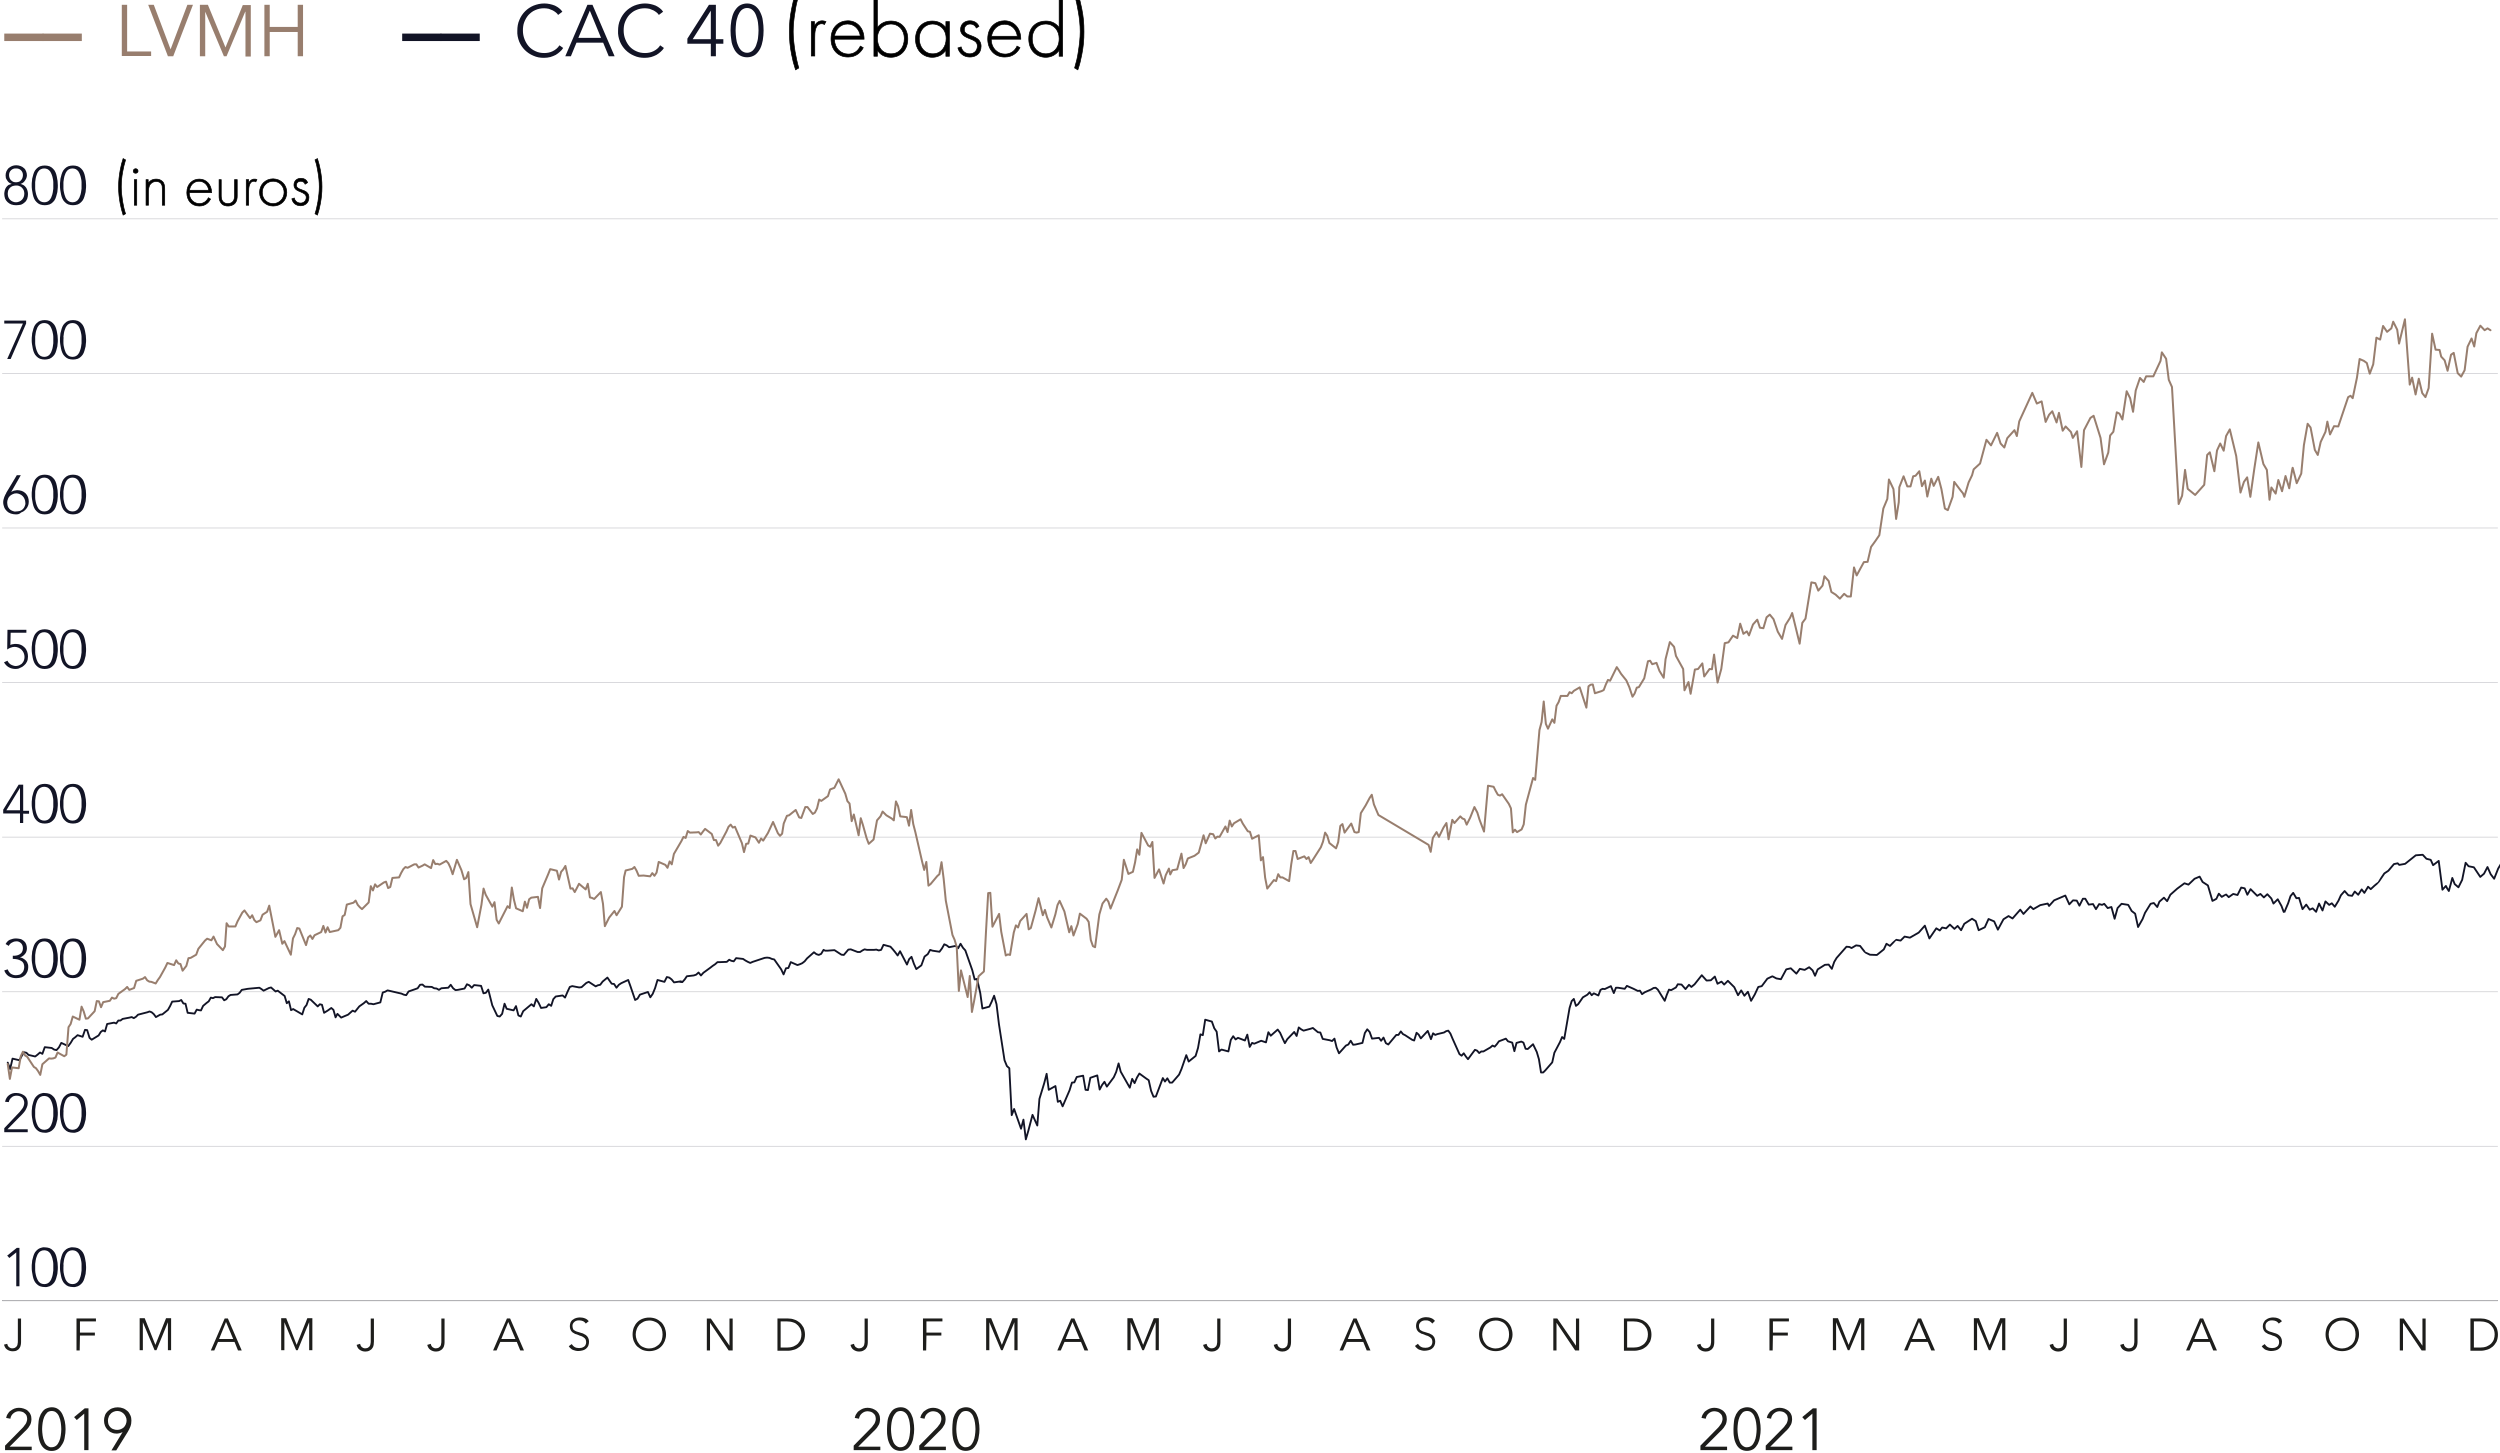 <?xml version="1.0" encoding="utf-8"?>
<!-- Generator: Adobe Illustrator 26.1.0, SVG Export Plug-In . SVG Version: 6.00 Build 0)  -->
<svg version="1.1" id="Calque_1" xmlns="http://www.w3.org/2000/svg" xmlns:xlink="http://www.w3.org/1999/xlink" x="0px" y="0px"
	 viewBox="0 0 938 545" style="enable-background:new 0 0 938 545;" xml:space="preserve">
<style type="text/css">
	.st0{fill:#987E6E;}
	.st1{fill:#121426;}
	.st2{fill:none;stroke:#1D1D1B;stroke-width:0.3;stroke-miterlimit:10;}
	.st3{fill:none;stroke:#D0D0D4;stroke-width:0.3;stroke-miterlimit:10;}
	.st4{fill:none;stroke:#121426;stroke-width:0.7;stroke-linecap:round;stroke-linejoin:round;}
	.st5{fill:none;stroke:#987E6E;stroke-width:0.75;stroke-linecap:round;stroke-linejoin:round;}
	.st6{fill:#1D1D1B;}
	.st7{stroke:#000000;stroke-width:0.25;stroke-miterlimit:10;}
</style>
<rect id="Rectangle_155" x="1.6" y="12.6" class="st0" width="14.7" height="2.8"/>
<rect id="Rectangle_156" x="16" y="12.6" class="st0" width="14.7" height="2.8"/>
<path id="Tracé_12932" class="st0" d="M47.7,19.3h9V21h-11V1.8h2V19.3z"/>
<path id="Tracé_12933" class="st0" d="M64,18.5L64,18.5l6.3-16.7h2.1L65,21.1h-2L55.6,1.8h2.1L64,18.5z"/>
<path id="Tracé_12934" class="st0" d="M84.6,17.8L84.6,17.8l6.5-15.9h3v19.3h-2V4.4H92l-7,16.7h-1L77,4.4l0,0v16.7h-2V1.8h3
	L84.6,17.8z"/>
<path id="Tracé_12935" class="st0" d="M99.2,1.8h2v8.3h10.5V1.8h2v19.3h-2V12h-10.5v9.1h-2V1.8z"/>
<rect id="Rectangle_157" x="150.9" y="12.6" class="st1" width="14.7" height="2.8"/>
<rect id="Rectangle_158" x="165.3" y="12.6" class="st1" width="14.7" height="2.8"/>
<g id="Groupe_288-2">
	<path id="Tracé_12936" class="st1" d="M211.3,18c-0.3,0.5-0.7,1-1.2,1.4c-0.5,0.5-1,0.8-1.6,1.2c-0.6,0.3-1.3,0.6-2,0.8
		c-0.8,0.2-1.6,0.3-2.4,0.3c-1.4,0-2.7-0.2-4-0.8c-2.4-1-4.3-2.9-5.3-5.3c-0.5-1.3-0.8-2.7-0.7-4.1c0-1.4,0.2-2.8,0.8-4.1
		c1-2.4,2.9-4.3,5.3-5.3c1.3-0.5,2.6-0.8,4-0.8s2.7,0.3,4,0.8c0.6,0.3,1.1,0.6,1.6,1s0.9,0.8,1.2,1.3l-1.6,1.2
		c-0.2-0.3-0.5-0.7-0.8-0.9c-0.4-0.3-0.8-0.6-1.2-0.8c-0.5-0.2-1-0.4-1.5-0.6c-0.6-0.1-1.1-0.2-1.7-0.2c-1.2,0-2.3,0.2-3.4,0.7
		c-1,0.4-1.8,1.1-2.5,1.8c-0.7,0.8-1.2,1.7-1.6,2.7c-0.4,1-0.5,2.1-0.5,3.2s0.2,2.2,0.6,3.2c0.4,1,0.9,1.9,1.6,2.7
		c0.7,0.8,1.6,1.4,2.5,1.8c1,0.5,2.2,0.7,3.3,0.7s2.2-0.2,3.2-0.7s1.9-1.2,2.5-2.2L211.3,18z"/>
	<path id="Tracé_12937" class="st1" d="M214.2,21.1h-2.1l8.3-19.3h1.9l8.3,19.3h-2.2l-2.1-5.1h-10L214.2,21.1z M217,14.2h8.5
		L221.3,4L217,14.2z"/>
	<path id="Tracé_12938" class="st1" d="M249.1,18c-0.3,0.5-0.7,1-1.2,1.4c-0.5,0.5-1,0.8-1.6,1.2c-0.6,0.3-1.3,0.6-2,0.8
		c-0.8,0.2-1.6,0.3-2.4,0.3c-1.4,0-2.7-0.2-4-0.8c-2.4-1-4.3-2.9-5.3-5.3c-0.5-1.3-0.8-2.7-0.7-4.1c0-1.4,0.2-2.8,0.8-4.1
		c1-2.4,2.9-4.3,5.3-5.3c1.3-0.5,2.6-0.8,4-0.8s2.7,0.3,4,0.8c0.6,0.3,1.1,0.6,1.6,1s0.9,0.8,1.2,1.3l-1.6,1.2
		c-0.2-0.3-0.5-0.7-0.8-0.9c-0.4-0.3-0.8-0.6-1.2-0.8c-0.5-0.2-1-0.4-1.5-0.6c-0.6-0.1-1.1-0.2-1.7-0.2c-1.2,0-2.3,0.2-3.4,0.7
		c-1,0.4-1.8,1.1-2.5,1.8c-0.7,0.8-1.2,1.7-1.6,2.7c-0.4,1-0.5,2.1-0.5,3.2s0.2,2.2,0.6,3.2c0.4,1,0.9,1.9,1.6,2.7
		c0.7,0.8,1.6,1.4,2.5,1.8c1,0.5,2.2,0.7,3.3,0.7s2.2-0.2,3.2-0.7s1.9-1.2,2.5-2.2L249.1,18z"/>
	<path id="Tracé_12939" class="st1" d="M268.6,14.7h2.8v1.7h-2.8v4.7h-1.9v-4.7h-8.8v-1.9L266,1.8h2.6V14.7z M266.7,4L266.7,4
		l-6.8,10.7h6.8V4z"/>
	<path id="Tracé_12940" class="st1" d="M280.3,1.3c1.1,0,2.1,0.3,3,0.9c0.8,0.6,1.5,1.4,1.9,2.3c0.5,1,0.9,2.1,1,3.2
		c0.2,1.2,0.3,2.5,0.3,3.7s-0.1,2.5-0.3,3.7c-0.2,1.1-0.5,2.2-1,3.2c-0.5,0.9-1.1,1.7-1.9,2.3c-0.9,0.6-1.9,0.9-3,0.9
		s-2.1-0.3-3-0.9c-0.8-0.6-1.5-1.4-1.9-2.3c-0.5-1-0.9-2.1-1-3.2c-0.2-1.2-0.3-2.4-0.3-3.7c0-1.2,0.1-2.5,0.3-3.7
		c0.2-1.1,0.5-2.2,1-3.2c0.5-0.9,1.1-1.7,1.9-2.3C278.2,1.6,279.3,1.3,280.3,1.3 M280.3,3c-0.8,0-1.5,0.3-2.1,0.8
		c-0.6,0.6-1,1.3-1.3,2c-0.3,0.9-0.6,1.8-0.7,2.7c-0.1,1-0.2,2-0.2,2.9c0,1,0.1,2,0.2,2.9s0.3,1.8,0.7,2.7c0.3,0.8,0.7,1.4,1.3,2
		c0.6,0.5,1.3,0.8,2.1,0.8c0.8,0,1.5-0.3,2.1-0.8c0.6-0.6,1-1.2,1.3-2c0.3-0.9,0.6-1.8,0.7-2.7c0.1-1,0.2-2,0.2-2.9
		c0-1-0.1-2-0.2-2.9s-0.4-1.9-0.7-2.7c-0.3-0.8-0.7-1.5-1.3-2C281.9,3.3,281.1,3,280.3,3"/>
	<line id="Ligne_282" class="st2" x1="0.8" y1="488" x2="937.2" y2="488"/>
	<path id="Tracé_12947" class="st1" d="M2.1,65.8c0-0.5,0.1-1,0.3-1.5c0.2-0.4,0.5-0.9,0.8-1.2c0.4-0.3,0.8-0.6,1.3-0.8
		C5,62.1,5.5,62,6.1,62c0.5,0,1.1,0.1,1.6,0.3s0.9,0.4,1.3,0.8c0.4,0.3,0.6,0.7,0.8,1.2c0.2,0.5,0.3,1,0.3,1.5c0,0.3-0.1,0.7-0.2,1
		c-0.1,0.3-0.3,0.6-0.5,0.9S9,68.3,8.7,68.5s-0.6,0.4-1,0.5l0,0c0.4,0.1,0.8,0.3,1.2,0.5c0.3,0.2,0.6,0.5,0.9,0.9
		c0.2,0.3,0.4,0.7,0.5,1.1s0.2,0.8,0.2,1.3c0,0.6-0.1,1.2-0.3,1.8c-0.2,0.5-0.5,1-0.9,1.3c-0.4,0.4-0.9,0.7-1.4,0.9
		C7.3,76.9,6.7,77,6,77c-0.6,0-1.2-0.1-1.8-0.3c-0.5-0.2-1-0.5-1.4-0.9S2.1,75,1.9,74.5c-0.2-0.6-0.3-1.2-0.3-1.8
		c0-0.4,0.1-0.8,0.2-1.3c0.1-0.4,0.3-0.8,0.5-1.1c0.2-0.3,0.5-0.6,0.9-0.9C3.6,69.3,4,69.1,4.4,69l0,0c-0.3-0.1-0.7-0.3-1-0.5
		S2.9,68,2.7,67.7s-0.4-0.6-0.5-0.9C2.2,66.5,2.1,66.1,2.1,65.8 M2.9,72.7c0,0.4,0.1,0.8,0.2,1.2c0.3,0.8,0.9,1.4,1.6,1.7
		c0.4,0.2,0.8,0.3,1.3,0.3c0.4,0,0.9-0.1,1.3-0.3c0.7-0.3,1.3-0.9,1.6-1.7c0.3-0.8,0.3-1.7,0-2.5c-0.2-0.4-0.4-0.7-0.7-1
		s-0.6-0.5-1-0.6c-0.4-0.2-0.8-0.2-1.2-0.2c-0.4,0-0.8,0.1-1.2,0.2c-0.4,0.1-0.7,0.4-1,0.6c-0.3,0.3-0.5,0.6-0.7,1
		C3,71.8,2.9,72.3,2.9,72.7 M3.4,65.8c0,0.4,0.1,0.7,0.2,1c0.1,0.3,0.3,0.6,0.5,0.8c0.2,0.2,0.5,0.4,0.8,0.6
		c0.3,0.1,0.7,0.2,1.1,0.2s0.7-0.1,1.1-0.2c0.3-0.1,0.6-0.3,0.8-0.6c0.2-0.2,0.4-0.5,0.5-0.8s0.2-0.7,0.2-1c0.1-1.4-1-2.6-2.4-2.6
		c-0.1,0-0.2,0-0.2,0c-1.4-0.1-2.6,1-2.6,2.4C3.4,65.6,3.4,65.7,3.4,65.8"/>
	<path id="Tracé_12948" class="st1" d="M11.9,69.5c0-0.5,0-1.1,0.1-1.6c0-0.6,0.1-1.1,0.3-1.7c0.1-0.5,0.3-1.1,0.5-1.6
		s0.5-0.9,0.9-1.3c0.4-0.4,0.8-0.7,1.3-0.9c0.6-0.2,1.2-0.3,1.8-0.3c0.6,0,1.2,0.1,1.8,0.3c0.5,0.2,0.9,0.5,1.3,0.9s0.7,0.8,0.9,1.3
		c0.2,0.5,0.4,1,0.5,1.6s0.2,1.1,0.3,1.7c0,0.6,0.1,1.1,0.1,1.6s0,1.1-0.1,1.7c0,0.6-0.1,1.1-0.3,1.7c-0.1,0.5-0.3,1.1-0.5,1.6
		s-0.5,0.9-0.9,1.3s-0.8,0.7-1.3,0.9C18,76.9,17.4,77,16.8,77s-1.2-0.1-1.8-0.3c-0.5-0.2-0.9-0.5-1.3-0.9c-0.4-0.4-0.7-0.8-0.9-1.3
		s-0.4-1-0.5-1.6s-0.2-1.1-0.3-1.7C11.9,70.6,11.9,70,11.9,69.5 M13.2,69.5c0,0.4,0,0.8,0,1.3s0.1,0.9,0.2,1.4
		c0.1,0.5,0.2,0.9,0.4,1.4c0.1,0.4,0.4,0.8,0.6,1.2c0.2,0.3,0.6,0.6,0.9,0.8c0.4,0.2,0.9,0.3,1.3,0.3c0.5,0,0.9-0.1,1.3-0.3
		c0.4-0.2,0.7-0.5,0.9-0.8c0.3-0.4,0.5-0.8,0.6-1.2c0.2-0.4,0.3-0.9,0.4-1.4s0.1-0.9,0.2-1.4c0-0.5,0-0.9,0-1.3s0-0.8,0-1.2
		c0-0.5-0.1-0.9-0.2-1.4s-0.2-0.9-0.4-1.4c-0.1-0.4-0.4-0.8-0.6-1.2c-0.2-0.3-0.6-0.6-0.9-0.8c-0.4-0.2-0.9-0.3-1.3-0.3
		c-0.5,0-0.9,0.1-1.3,0.3c-0.4,0.2-0.7,0.5-0.9,0.8c-0.3,0.4-0.5,0.8-0.6,1.2c-0.2,0.4-0.3,0.9-0.4,1.4c-0.1,0.5-0.1,0.9-0.2,1.4
		C13.2,68.7,13.2,69.1,13.2,69.5"/>
	<path id="Tracé_12949" class="st1" d="M22.5,69.5c0-0.5,0-1.1,0.1-1.6c0-0.6,0.1-1.1,0.3-1.7c0.1-0.5,0.3-1.1,0.5-1.6
		s0.5-0.9,0.9-1.3c0.4-0.4,0.8-0.7,1.3-0.9c0.6-0.2,1.2-0.3,1.8-0.3c0.6,0,1.2,0.1,1.8,0.3c0.5,0.2,0.9,0.5,1.3,0.9s0.7,0.8,0.9,1.3
		c0.2,0.5,0.4,1,0.5,1.6s0.2,1.1,0.3,1.7c0,0.6,0.1,1.1,0.1,1.6s0,1.1-0.1,1.7c0,0.6-0.1,1.1-0.3,1.7c-0.1,0.5-0.3,1.1-0.5,1.6
		s-0.5,0.9-0.9,1.3s-0.8,0.7-1.3,0.9C28.6,76.9,28,77,27.4,77s-1.2-0.1-1.8-0.3c-0.5-0.2-0.9-0.5-1.3-0.9s-0.7-0.8-0.9-1.3
		c-0.2-0.5-0.4-1-0.5-1.6s-0.2-1.1-0.3-1.7C22.5,70.6,22.5,70,22.5,69.5 M23.8,69.5c0,0.4,0,0.8,0,1.3s0.1,0.9,0.2,1.4
		s0.2,0.9,0.4,1.4c0.1,0.4,0.3,0.8,0.6,1.2c0.2,0.3,0.6,0.6,0.9,0.8c0.4,0.2,0.9,0.3,1.3,0.3c0.5,0,0.9-0.1,1.3-0.3
		c0.4-0.2,0.7-0.5,0.9-0.8c0.3-0.4,0.5-0.8,0.6-1.2c0.2-0.4,0.3-0.9,0.4-1.4s0.1-0.9,0.2-1.4c0-0.5,0-0.9,0-1.3s0-0.8,0-1.2
		c0-0.5-0.1-0.9-0.2-1.4S30.2,66,30,65.5c-0.1-0.4-0.4-0.8-0.6-1.2c-0.2-0.3-0.6-0.6-0.9-0.8c-0.4-0.2-0.9-0.3-1.3-0.3
		c-0.5,0-0.9,0.1-1.3,0.3S25.2,64,25,64.3c-0.3,0.4-0.5,0.8-0.6,1.2c-0.2,0.4-0.3,0.9-0.4,1.4s-0.1,0.9-0.2,1.4
		C23.8,68.7,23.8,69.1,23.8,69.5"/>
	<path id="Tracé_12959" class="st1" d="M9.9,237.4H4L3.9,242c0.3-0.2,0.7-0.3,1-0.3c0.4-0.1,0.7-0.1,1.1-0.1c0.6,0,1.3,0.1,1.9,0.4
		c0.5,0.2,1,0.6,1.4,1c0.4,0.4,0.7,1,0.9,1.5c0.2,0.6,0.3,1.2,0.3,1.8c0,0.7-0.1,1.4-0.4,2c-0.3,0.6-0.6,1-1.1,1.4
		c-0.4,0.4-0.9,0.7-1.5,0.9c-0.5,0.3-1,0.4-1.6,0.4c-0.9,0-1.9-0.2-2.7-0.7c-0.7-0.4-1.3-1.1-1.7-1.8l1.3-0.6
		c0.1,0.3,0.3,0.5,0.5,0.8c0.2,0.2,0.5,0.5,0.7,0.6c0.3,0.2,0.6,0.3,0.9,0.4c0.3,0.1,0.6,0.2,1,0.2s0.7-0.1,1.1-0.2
		c0.4-0.1,0.7-0.4,1.1-0.6c0.3-0.3,0.6-0.7,0.8-1.1c0.2-0.5,0.3-1,0.3-1.5s-0.1-1-0.3-1.5c-0.2-0.4-0.4-0.8-0.8-1.2
		c-0.3-0.3-0.7-0.6-1.2-0.8s-0.9-0.3-1.4-0.3s-1,0.1-1.5,0.3s-0.9,0.4-1.3,0.7l0.1-7.4h7.1C9.9,236.3,9.9,237.4,9.9,237.4z"/>
	<path id="Tracé_12960" class="st1" d="M11.9,243.5c0-0.5,0-1.1,0.1-1.6c0-0.6,0.1-1.1,0.3-1.7c0.1-0.5,0.3-1.1,0.5-1.6
		s0.5-0.9,0.9-1.3c0.4-0.4,0.8-0.7,1.3-0.9c0.6-0.2,1.2-0.3,1.8-0.3c0.6,0,1.2,0.1,1.8,0.3c0.5,0.2,0.9,0.5,1.3,0.9s0.7,0.8,0.9,1.3
		c0.2,0.5,0.4,1,0.5,1.6s0.2,1.1,0.3,1.7c0,0.6,0.1,1.1,0.1,1.6s0,1.1-0.1,1.7c0,0.6-0.1,1.1-0.3,1.7c-0.1,0.5-0.3,1.1-0.5,1.6
		s-0.5,0.9-0.9,1.3c-0.4,0.4-0.8,0.7-1.3,0.9c-0.6,0.2-1.2,0.3-1.8,0.3c-0.6,0-1.2-0.1-1.8-0.3c-0.5-0.2-0.9-0.5-1.3-0.9
		c-0.4-0.4-0.7-0.8-0.9-1.3s-0.4-1-0.5-1.6s-0.2-1.1-0.3-1.7C11.9,244.6,11.9,244,11.9,243.5 M13.2,243.5c0,0.4,0,0.8,0,1.3
		s0.1,0.9,0.2,1.4c0.1,0.5,0.2,0.9,0.4,1.4c0.1,0.4,0.4,0.8,0.6,1.2c0.2,0.3,0.6,0.6,0.9,0.8c0.4,0.2,0.9,0.3,1.3,0.3
		c0.5,0,0.9-0.1,1.3-0.3s0.7-0.5,0.9-0.8c0.3-0.4,0.5-0.8,0.6-1.2c0.2-0.4,0.3-0.9,0.4-1.4s0.1-0.9,0.2-1.4c0-0.5,0-0.9,0-1.3
		c0-0.4,0-0.8,0-1.2c0-0.5-0.1-0.9-0.2-1.4s-0.2-0.9-0.4-1.4c-0.1-0.4-0.4-0.8-0.6-1.2c-0.2-0.3-0.6-0.6-0.9-0.8
		c-0.4-0.2-0.9-0.3-1.3-0.3c-0.5,0-0.9,0.1-1.3,0.3c-0.4,0.2-0.7,0.5-0.9,0.8c-0.3,0.4-0.5,0.8-0.6,1.2c-0.2,0.4-0.3,0.9-0.4,1.4
		c-0.1,0.5-0.1,0.9-0.2,1.4C13.2,242.7,13.2,243.1,13.2,243.5"/>
	<path id="Tracé_12961" class="st1" d="M22.5,243.5c0-0.5,0-1.1,0.1-1.6c0-0.6,0.1-1.1,0.3-1.7c0.1-0.5,0.3-1.1,0.5-1.6
		s0.5-0.9,0.9-1.3c0.4-0.4,0.8-0.7,1.3-0.9c0.6-0.2,1.2-0.3,1.8-0.3c0.6,0,1.2,0.1,1.8,0.3c0.5,0.2,0.9,0.5,1.3,0.9s0.7,0.8,0.9,1.3
		c0.2,0.5,0.4,1,0.5,1.6s0.2,1.1,0.3,1.7c0,0.6,0.1,1.1,0.1,1.6s0,1.1-0.1,1.7c0,0.6-0.1,1.1-0.3,1.7c-0.1,0.5-0.3,1.1-0.5,1.6
		s-0.5,0.9-0.9,1.3c-0.4,0.4-0.8,0.7-1.3,0.9c-0.6,0.2-1.2,0.3-1.8,0.3c-0.6,0-1.2-0.1-1.8-0.3c-0.5-0.2-0.9-0.5-1.3-0.9
		s-0.7-0.8-0.9-1.3c-0.2-0.5-0.4-1-0.5-1.6s-0.2-1.1-0.3-1.7C22.5,244.6,22.5,244,22.5,243.5 M23.8,243.5c0,0.4,0,0.8,0,1.3
		s0.1,0.9,0.2,1.4s0.2,0.9,0.4,1.4c0.1,0.4,0.3,0.8,0.6,1.2c0.2,0.3,0.6,0.6,0.9,0.8c0.4,0.2,0.9,0.3,1.3,0.3c0.5,0,0.9-0.1,1.3-0.3
		s0.7-0.5,0.9-0.8c0.3-0.4,0.5-0.8,0.6-1.2c0.2-0.4,0.3-0.9,0.4-1.4s0.1-0.9,0.2-1.4c0-0.5,0-0.9,0-1.3c0-0.4,0-0.8,0-1.2
		c0-0.5-0.1-0.9-0.2-1.4s-0.2-0.9-0.4-1.4c-0.1-0.4-0.4-0.8-0.6-1.2c-0.2-0.3-0.6-0.6-0.9-0.8c-0.4-0.2-0.9-0.3-1.3-0.3
		c-0.5,0-0.9,0.1-1.3,0.3s-0.7,0.5-0.9,0.8c-0.3,0.4-0.5,0.8-0.6,1.2c-0.2,0.4-0.3,0.9-0.4,1.4s-0.1,0.9-0.2,1.4
		C23.8,242.7,23.8,243.1,23.8,243.5"/>
	<path id="Tracé_12962" class="st1" d="M4.2,184.6L4.2,184.6c0.3-0.2,0.7-0.4,1-0.5c0.4-0.1,0.8-0.1,1.2-0.2c0.6,0,1.2,0.1,1.8,0.3
		c0.5,0.2,1,0.5,1.4,0.9s0.7,0.9,0.9,1.4c0.2,0.6,0.3,1.1,0.3,1.7c0,0.6-0.1,1.2-0.4,1.8c-0.2,0.5-0.6,1-1,1.4s-0.9,0.7-1.5,0.9
		C7.3,192.9,6.7,193,6,193c-0.6,0-1.3-0.1-1.9-0.3s-1.1-0.5-1.5-0.9s-0.8-0.9-1-1.4c-0.2-0.6-0.4-1.2-0.4-1.8c0-0.4,0-0.7,0.1-1.1
		c0.1-0.3,0.2-0.7,0.3-1c0.1-0.3,0.3-0.6,0.4-0.9c0.2-0.3,0.3-0.5,0.4-0.8l3.9-6.5h1.5L4.2,184.6z M6.1,185.1
		c-0.5,0-0.9,0.1-1.3,0.3c-0.4,0.2-0.8,0.4-1.1,0.7s-0.6,0.7-0.7,1.1c-0.2,0.4-0.3,0.9-0.3,1.3c0,0.5,0.1,0.9,0.2,1.4
		c0.3,0.8,0.9,1.5,1.8,1.8c0.4,0.2,0.9,0.3,1.4,0.2c0.5,0,0.9-0.1,1.4-0.2c0.8-0.3,1.5-0.9,1.8-1.8c0.2-0.4,0.3-0.9,0.2-1.4
		c0-0.5-0.1-0.9-0.3-1.3c-0.3-0.8-1-1.5-1.8-1.8C7,185.2,6.5,185.1,6.1,185.1"/>
	<path id="Tracé_12963" class="st1" d="M11.9,185.5c0-0.5,0-1.1,0.1-1.6c0-0.6,0.1-1.1,0.3-1.7c0.1-0.5,0.3-1.1,0.5-1.6
		s0.5-0.9,0.9-1.3c0.4-0.4,0.8-0.7,1.3-0.9c0.6-0.2,1.2-0.3,1.8-0.3c0.6,0,1.2,0.1,1.8,0.3c0.5,0.2,0.9,0.5,1.3,0.9s0.7,0.8,0.9,1.3
		c0.2,0.5,0.4,1,0.5,1.6s0.2,1.1,0.3,1.7c0,0.6,0.1,1.1,0.1,1.6s0,1.1-0.1,1.7c0,0.6-0.1,1.1-0.3,1.7c-0.1,0.5-0.3,1.1-0.5,1.6
		s-0.5,0.9-0.9,1.3c-0.4,0.4-0.8,0.7-1.3,0.9c-0.6,0.2-1.2,0.3-1.8,0.3c-0.6,0-1.2-0.1-1.8-0.3c-0.5-0.2-0.9-0.5-1.3-0.9
		c-0.4-0.4-0.7-0.8-0.9-1.3s-0.4-1-0.5-1.6s-0.2-1.1-0.3-1.7C11.9,186.6,11.9,186,11.9,185.5 M13.2,185.5c0,0.4,0,0.8,0,1.3
		s0.1,0.9,0.2,1.4c0.1,0.5,0.2,0.9,0.4,1.4c0.1,0.4,0.4,0.8,0.6,1.2c0.2,0.3,0.6,0.6,0.9,0.8c0.4,0.2,0.9,0.3,1.3,0.3
		c0.5,0,0.9-0.1,1.3-0.3s0.7-0.5,0.9-0.8c0.3-0.4,0.5-0.8,0.6-1.2c0.2-0.4,0.3-0.9,0.4-1.4s0.1-0.9,0.2-1.4c0-0.5,0-0.9,0-1.3
		c0-0.4,0-0.8,0-1.2c0-0.5-0.1-0.9-0.2-1.4s-0.2-0.9-0.4-1.4c-0.1-0.4-0.4-0.8-0.6-1.2c-0.2-0.3-0.6-0.6-0.9-0.8
		c-0.4-0.2-0.9-0.3-1.3-0.3c-0.5,0-0.9,0.1-1.3,0.3c-0.4,0.2-0.7,0.5-0.9,0.8c-0.3,0.4-0.5,0.8-0.6,1.2c-0.2,0.4-0.3,0.9-0.4,1.4
		c-0.1,0.5-0.1,0.9-0.2,1.4C13.2,184.7,13.2,185.1,13.2,185.5"/>
	<path id="Tracé_12964" class="st1" d="M22.5,185.5c0-0.5,0-1.1,0.1-1.6c0-0.6,0.1-1.1,0.3-1.7c0.1-0.5,0.3-1.1,0.5-1.6
		s0.5-0.9,0.9-1.3c0.4-0.4,0.8-0.7,1.3-0.9c0.6-0.2,1.2-0.3,1.8-0.3c0.6,0,1.2,0.1,1.8,0.3c0.5,0.2,0.9,0.5,1.3,0.9s0.7,0.8,0.9,1.3
		c0.2,0.5,0.4,1,0.5,1.6s0.2,1.1,0.3,1.7c0,0.6,0.1,1.1,0.1,1.6s0,1.1-0.1,1.7c0,0.6-0.1,1.1-0.3,1.7c-0.1,0.5-0.3,1.1-0.5,1.6
		s-0.5,0.9-0.9,1.3c-0.4,0.4-0.8,0.7-1.3,0.9c-0.6,0.2-1.2,0.3-1.8,0.3c-0.6,0-1.2-0.1-1.8-0.3c-0.5-0.2-0.9-0.5-1.3-0.9
		s-0.7-0.8-0.9-1.3c-0.2-0.5-0.4-1-0.5-1.6s-0.2-1.1-0.3-1.7C22.5,186.6,22.5,186,22.5,185.5 M23.8,185.5c0,0.4,0,0.8,0,1.3
		s0.1,0.9,0.2,1.4s0.2,0.9,0.4,1.4c0.1,0.4,0.3,0.8,0.6,1.2c0.2,0.3,0.6,0.6,0.9,0.8c0.4,0.2,0.9,0.3,1.3,0.3c0.5,0,0.9-0.1,1.3-0.3
		s0.7-0.5,0.9-0.8c0.3-0.4,0.5-0.8,0.6-1.2c0.2-0.4,0.3-0.9,0.4-1.4s0.1-0.9,0.2-1.4c0-0.5,0-0.9,0-1.3c0-0.4,0-0.8,0-1.2
		c0-0.5-0.1-0.9-0.2-1.4s-0.2-0.9-0.4-1.4c-0.1-0.4-0.4-0.8-0.6-1.2c-0.2-0.3-0.6-0.6-0.9-0.8c-0.4-0.2-0.9-0.3-1.3-0.3
		c-0.5,0-0.9,0.1-1.3,0.3s-0.7,0.5-0.9,0.8c-0.3,0.4-0.5,0.8-0.6,1.2c-0.2,0.4-0.3,0.9-0.4,1.4s-0.1,0.9-0.2,1.4
		C23.8,184.7,23.8,185.1,23.8,185.5"/>
	<path id="Tracé_12965" class="st1" d="M9.8,121.4L4,134.7H2.7l5.9-13.3h-7v-1.1h8.2V121.4z"/>
	<path id="Tracé_12966" class="st1" d="M11.9,127.5c0-0.5,0-1.1,0.1-1.6c0-0.6,0.1-1.1,0.3-1.7c0.1-0.5,0.3-1.1,0.5-1.6
		s0.5-0.9,0.9-1.3s0.8-0.7,1.3-0.9c0.6-0.2,1.2-0.3,1.8-0.3c0.6,0,1.2,0.1,1.8,0.3c0.5,0.2,0.9,0.5,1.3,0.9s0.7,0.8,0.9,1.3
		c0.2,0.5,0.4,1,0.5,1.6s0.2,1.1,0.3,1.7c0,0.6,0.1,1.1,0.1,1.6s0,1.1-0.1,1.6c0,0.6-0.1,1.1-0.3,1.7c-0.1,0.5-0.3,1.1-0.5,1.6
		s-0.5,0.9-0.9,1.3c-0.4,0.4-0.8,0.7-1.3,0.9c-0.6,0.2-1.2,0.3-1.8,0.3c-0.6,0-1.2-0.1-1.8-0.3c-0.5-0.2-0.9-0.5-1.3-0.9
		c-0.4-0.4-0.7-0.8-0.9-1.3s-0.4-1-0.5-1.6s-0.2-1.1-0.3-1.7C11.9,128.6,11.9,128,11.9,127.5 M13.2,127.5c0,0.4,0,0.8,0,1.3
		s0.1,0.9,0.2,1.4c0.1,0.5,0.2,0.9,0.4,1.4c0.1,0.4,0.4,0.8,0.6,1.2c0.2,0.3,0.6,0.6,0.9,0.8c0.4,0.2,0.9,0.3,1.3,0.3
		c0.5,0,0.9-0.1,1.3-0.3s0.7-0.5,0.9-0.8c0.3-0.4,0.5-0.8,0.6-1.2c0.2-0.4,0.3-0.9,0.4-1.4s0.1-0.9,0.2-1.4c0-0.5,0-0.9,0-1.3
		s0-0.8,0-1.2c0-0.5-0.1-0.9-0.2-1.4s-0.2-0.9-0.4-1.4c-0.1-0.4-0.4-0.8-0.6-1.2c-0.2-0.3-0.6-0.6-0.9-0.8c-0.4-0.2-0.9-0.3-1.3-0.3
		c-0.5,0-0.9,0.1-1.3,0.3c-0.4,0.2-0.7,0.5-0.9,0.8c-0.3,0.4-0.5,0.8-0.6,1.2c-0.2,0.4-0.3,0.9-0.4,1.4c-0.1,0.5-0.1,0.9-0.2,1.4
		C13.2,126.7,13.2,127.1,13.2,127.5"/>
	<path id="Tracé_12967" class="st1" d="M22.5,127.5c0-0.5,0-1.1,0.1-1.6c0-0.6,0.1-1.1,0.3-1.7c0.1-0.5,0.3-1.1,0.5-1.6
		s0.5-0.9,0.9-1.3s0.8-0.7,1.3-0.9c0.6-0.2,1.2-0.3,1.8-0.3c0.6,0,1.2,0.1,1.8,0.3c0.5,0.2,0.9,0.5,1.3,0.9s0.7,0.8,0.9,1.3
		c0.2,0.5,0.4,1,0.5,1.6s0.2,1.1,0.3,1.7c0,0.6,0.1,1.1,0.1,1.6s0,1.1-0.1,1.6c0,0.6-0.1,1.1-0.3,1.7c-0.1,0.5-0.3,1.1-0.5,1.6
		s-0.5,0.9-0.9,1.3c-0.4,0.4-0.8,0.7-1.3,0.9c-0.6,0.2-1.2,0.3-1.8,0.3c-0.6,0-1.2-0.1-1.8-0.3c-0.5-0.2-0.9-0.5-1.3-0.9
		s-0.7-0.8-0.9-1.3c-0.2-0.5-0.4-1-0.5-1.6s-0.2-1.1-0.3-1.7C22.5,128.6,22.5,128,22.5,127.5 M23.8,127.5c0,0.4,0,0.8,0,1.3
		s0.1,0.9,0.2,1.4s0.2,0.9,0.4,1.4c0.1,0.4,0.3,0.8,0.6,1.2c0.2,0.3,0.6,0.6,0.9,0.8c0.4,0.2,0.9,0.3,1.3,0.3c0.5,0,0.9-0.1,1.3-0.3
		s0.7-0.5,0.9-0.8c0.3-0.4,0.5-0.8,0.6-1.2c0.2-0.4,0.3-0.9,0.4-1.4s0.1-0.9,0.2-1.4c0-0.5,0-0.9,0-1.3s0-0.8,0-1.2
		c0-0.5-0.1-0.9-0.2-1.4s-0.2-0.9-0.4-1.4c-0.1-0.4-0.4-0.8-0.6-1.2c-0.2-0.3-0.6-0.6-0.9-0.8c-0.4-0.2-0.9-0.3-1.3-0.3
		c-0.5,0-0.9,0.1-1.3,0.3c-0.4,0.2-0.7,0.5-0.9,0.8c-0.3,0.4-0.5,0.8-0.6,1.2c-0.2,0.4-0.3,0.9-0.4,1.4s-0.1,0.9-0.2,1.4
		C23.9,126.7,23.8,127.1,23.8,127.5"/>
	<path id="Tracé_12968" class="st1" d="M7.5,305.2H1.2v-1.4l5.8-9.4h1.7v9.8h2.2v1.1H8.7v3.5H7.5V305.2z M7.5,295.6L7.5,295.6
		L2.4,304h5.1V295.6z"/>
	<path id="Tracé_12969" class="st1" d="M11.9,301.5c0-0.5,0-1.1,0.1-1.6c0-0.6,0.1-1.1,0.3-1.7c0.1-0.5,0.3-1.1,0.5-1.6
		s0.5-0.9,0.9-1.3s0.8-0.7,1.3-0.9c0.6-0.2,1.2-0.3,1.8-0.3c0.6,0,1.2,0.1,1.8,0.3c0.5,0.2,0.9,0.5,1.3,0.9s0.7,0.8,0.9,1.3
		c0.2,0.5,0.4,1,0.5,1.6s0.2,1.1,0.3,1.7c0,0.6,0.1,1.1,0.1,1.6s0,1.1-0.1,1.7c0,0.6-0.1,1.1-0.3,1.7c-0.1,0.5-0.3,1.1-0.5,1.6
		s-0.5,0.9-0.9,1.3s-0.8,0.7-1.3,0.9c-0.6,0.2-1.2,0.3-1.8,0.3c-0.6,0-1.2-0.1-1.8-0.3c-0.5-0.2-0.9-0.5-1.3-0.9
		c-0.4-0.4-0.7-0.8-0.9-1.3s-0.4-1-0.5-1.6s-0.2-1.1-0.3-1.7C11.9,302.6,11.9,302,11.9,301.5 M13.2,301.5c0,0.4,0,0.8,0,1.3
		s0.1,0.9,0.2,1.4c0.1,0.5,0.2,0.9,0.4,1.4c0.1,0.4,0.4,0.8,0.6,1.2c0.2,0.3,0.6,0.6,0.9,0.8c0.4,0.2,0.9,0.3,1.3,0.3
		c0.5,0,0.9-0.1,1.3-0.3c0.4-0.2,0.7-0.5,0.9-0.8c0.3-0.4,0.5-0.8,0.6-1.2c0.2-0.4,0.3-0.9,0.4-1.4s0.1-0.9,0.2-1.4
		c0-0.5,0-0.9,0-1.3s0-0.8,0-1.2c0-0.5-0.1-0.9-0.2-1.4s-0.2-0.9-0.4-1.4c-0.1-0.4-0.4-0.8-0.6-1.2c-0.2-0.3-0.6-0.6-0.9-0.8
		c-0.4-0.2-0.9-0.3-1.3-0.3c-0.5,0-0.9,0.1-1.3,0.3c-0.4,0.2-0.7,0.5-0.9,0.8c-0.3,0.4-0.5,0.8-0.6,1.2c-0.2,0.4-0.3,0.9-0.4,1.4
		c-0.1,0.5-0.1,0.9-0.2,1.4C13.2,300.7,13.2,301.1,13.2,301.5"/>
	<path id="Tracé_12970" class="st1" d="M22.5,301.5c0-0.5,0-1.1,0.1-1.6c0-0.6,0.1-1.1,0.3-1.7c0.1-0.5,0.3-1.1,0.5-1.6
		s0.5-0.9,0.9-1.3s0.8-0.7,1.3-0.9c0.6-0.2,1.2-0.3,1.8-0.3c0.6,0,1.2,0.1,1.8,0.3c0.5,0.2,0.9,0.5,1.3,0.9s0.7,0.8,0.9,1.3
		c0.2,0.5,0.4,1,0.5,1.6s0.2,1.1,0.3,1.7c0,0.6,0.1,1.1,0.1,1.6s0,1.1-0.1,1.7c0,0.6-0.1,1.1-0.3,1.7c-0.1,0.5-0.3,1.1-0.5,1.6
		s-0.5,0.9-0.9,1.3s-0.8,0.7-1.3,0.9c-0.6,0.2-1.2,0.3-1.8,0.3c-0.6,0-1.2-0.1-1.8-0.3c-0.5-0.2-0.9-0.5-1.3-0.9s-0.7-0.8-0.9-1.3
		c-0.2-0.5-0.4-1-0.5-1.6s-0.2-1.1-0.3-1.7C22.5,302.6,22.5,302,22.5,301.5 M23.8,301.5c0,0.4,0,0.8,0,1.3s0.1,0.9,0.2,1.4
		s0.2,0.9,0.4,1.4c0.1,0.4,0.3,0.8,0.6,1.2c0.2,0.3,0.6,0.6,0.9,0.8c0.4,0.2,0.9,0.3,1.3,0.3c0.5,0,0.9-0.1,1.3-0.3
		c0.4-0.2,0.7-0.5,0.9-0.8c0.3-0.4,0.5-0.8,0.6-1.2c0.2-0.4,0.3-0.9,0.4-1.4s0.1-0.9,0.2-1.4c0-0.5,0-0.9,0-1.3s0-0.8,0-1.2
		c0-0.5-0.1-0.9-0.2-1.4s-0.2-0.9-0.4-1.4c-0.1-0.4-0.4-0.8-0.6-1.2c-0.2-0.3-0.6-0.6-0.9-0.8c-0.4-0.2-0.9-0.3-1.3-0.3
		c-0.5,0-0.9,0.1-1.3,0.3c-0.4,0.2-0.7,0.5-0.9,0.8c-0.3,0.4-0.5,0.8-0.6,1.2c-0.2,0.4-0.3,0.9-0.4,1.4s-0.1,0.9-0.2,1.4
		C23.8,300.7,23.8,301.1,23.8,301.5"/>
	<path id="Tracé_12971" class="st1" d="M6.1,469.9L6.1,469.9L3.5,472l-0.8-0.9l3.6-2.9h1v14.4H6.1V469.9z"/>
	<path id="Tracé_12972" class="st1" d="M11.9,475.4c0-0.5,0-1.1,0.1-1.6c0-0.6,0.1-1.1,0.3-1.7c0.1-0.5,0.3-1.1,0.5-1.6
		s0.5-0.9,0.9-1.3s0.8-0.7,1.3-0.9c0.6-0.2,1.2-0.4,1.8-0.3c0.6,0,1.2,0.1,1.8,0.3c0.5,0.2,0.9,0.5,1.3,0.9s0.7,0.8,0.9,1.3
		c0.2,0.5,0.4,1,0.5,1.6s0.2,1.1,0.3,1.7c0,0.6,0.1,1.1,0.1,1.6s0,1.1-0.1,1.7c0,0.6-0.1,1.1-0.3,1.7c-0.1,0.5-0.3,1.1-0.5,1.6
		s-0.5,0.9-0.9,1.3s-0.8,0.7-1.3,0.9c-0.6,0.2-1.2,0.4-1.8,0.3c-0.6,0-1.2-0.1-1.8-0.3c-0.5-0.2-0.9-0.5-1.3-0.9
		c-0.4-0.4-0.7-0.8-0.9-1.3s-0.4-1-0.5-1.6s-0.2-1.1-0.3-1.7C11.9,476.5,11.9,476,11.9,475.4 M13.2,475.4c0,0.4,0,0.8,0,1.3
		s0.1,0.9,0.2,1.4c0.1,0.5,0.2,0.9,0.4,1.4c0.1,0.4,0.4,0.8,0.6,1.2c0.2,0.3,0.6,0.6,0.9,0.8c0.4,0.2,0.9,0.3,1.3,0.3
		c0.5,0,0.9-0.1,1.3-0.3c0.4-0.2,0.7-0.5,0.9-0.8c0.3-0.4,0.5-0.8,0.6-1.2c0.2-0.4,0.3-0.9,0.4-1.4s0.1-0.9,0.2-1.4
		c0-0.5,0-0.9,0-1.3s0-0.8,0-1.2c0-0.5-0.1-0.9-0.2-1.4s-0.2-0.9-0.4-1.4c-0.1-0.4-0.4-0.8-0.6-1.2c-0.2-0.3-0.6-0.6-0.9-0.8
		c-0.4-0.2-0.9-0.3-1.3-0.3c-0.5,0-0.9,0.1-1.3,0.3c-0.4,0.2-0.7,0.5-0.9,0.8c-0.3,0.4-0.5,0.8-0.6,1.2c-0.2,0.4-0.3,0.9-0.4,1.4
		c-0.1,0.5-0.1,0.9-0.2,1.4C13.2,474.7,13.2,475.1,13.2,475.4"/>
	<path id="Tracé_12973" class="st1" d="M22.5,475.4c0-0.5,0-1.1,0.1-1.6c0-0.6,0.1-1.1,0.3-1.7c0.1-0.5,0.3-1.1,0.5-1.6
		s0.5-0.9,0.9-1.3s0.8-0.7,1.3-0.9c0.6-0.2,1.2-0.4,1.8-0.3c0.6,0,1.2,0.1,1.8,0.3c0.5,0.2,0.9,0.5,1.3,0.9s0.7,0.8,0.9,1.3
		c0.2,0.5,0.4,1,0.5,1.6s0.2,1.1,0.3,1.7c0,0.6,0.1,1.1,0.1,1.6s0,1.1-0.1,1.7c0,0.6-0.1,1.1-0.3,1.7c-0.1,0.5-0.3,1.1-0.5,1.6
		s-0.5,0.9-0.9,1.3s-0.8,0.7-1.3,0.9c-0.6,0.2-1.2,0.4-1.8,0.3c-0.6,0-1.2-0.1-1.8-0.3c-0.5-0.2-0.9-0.5-1.3-0.9s-0.7-0.8-0.9-1.3
		c-0.2-0.5-0.4-1-0.5-1.6s-0.2-1.1-0.3-1.7C22.5,476.5,22.5,476,22.5,475.4 M23.8,475.4c0,0.4,0,0.8,0,1.3s0.1,0.9,0.2,1.4
		s0.2,0.9,0.4,1.4c0.1,0.4,0.3,0.8,0.6,1.2c0.2,0.3,0.6,0.6,0.9,0.8c0.4,0.2,0.9,0.3,1.3,0.3c0.5,0,0.9-0.1,1.3-0.3
		c0.4-0.2,0.7-0.5,0.9-0.8c0.3-0.4,0.5-0.8,0.6-1.2c0.2-0.4,0.3-0.9,0.4-1.4s0.1-0.9,0.2-1.4c0-0.5,0-0.9,0-1.3s0-0.8,0-1.2
		c0-0.5-0.1-0.9-0.2-1.4s-0.2-0.9-0.4-1.4c-0.1-0.4-0.4-0.8-0.6-1.2c-0.2-0.3-0.6-0.6-0.9-0.8c-0.4-0.2-0.9-0.3-1.3-0.3
		c-0.5,0-0.9,0.1-1.3,0.3c-0.4,0.2-0.7,0.5-0.9,0.8c-0.3,0.4-0.5,0.8-0.6,1.2c-0.2,0.4-0.3,0.9-0.4,1.4s-0.1,0.9-0.2,1.4
		C23.9,474.7,23.8,475.1,23.8,475.4"/>
	<path id="Tracé_12974" class="st1" d="M1.6,423.3l5.4-5.7c0.2-0.2,0.5-0.5,0.7-0.8s0.5-0.6,0.7-0.9s0.4-0.6,0.5-1s0.2-0.7,0.2-1.1
		c0-0.7-0.3-1.5-0.8-2c-0.6-0.5-1.3-0.7-2.1-0.7c-0.7,0-1.4,0.2-1.9,0.7c-0.5,0.4-0.9,1-1,1.7l-1.4-0.1c0.2-1,0.7-1.9,1.5-2.5
		s1.8-0.9,2.9-0.8c0.5,0,1.1,0.1,1.6,0.3c0.5,0.2,0.9,0.4,1.3,0.7c0.4,0.3,0.7,0.7,0.9,1.2s0.3,1,0.3,1.6c0,0.5-0.1,1.1-0.3,1.5
		c-0.2,0.5-0.4,0.9-0.7,1.4c-0.3,0.4-0.6,0.8-1,1.2c-0.4,0.4-0.7,0.8-1.1,1.1l-4.5,4.6h7.6v1.1H1.6V423.3z"/>
	<path id="Tracé_12975" class="st1" d="M11.9,417.5c0-0.5,0-1.1,0.1-1.6c0-0.6,0.1-1.1,0.3-1.7c0.1-0.5,0.3-1.1,0.5-1.6
		s0.5-0.9,0.9-1.3s0.8-0.7,1.3-0.9c0.6-0.2,1.2-0.4,1.8-0.3c0.6,0,1.2,0.1,1.8,0.3c0.5,0.2,0.9,0.5,1.3,0.9s0.7,0.8,0.9,1.3
		c0.2,0.5,0.4,1,0.5,1.6s0.2,1.1,0.3,1.7c0,0.6,0.1,1.1,0.1,1.6s0,1.1-0.1,1.7c0,0.6-0.1,1.1-0.3,1.7c-0.1,0.5-0.3,1.1-0.5,1.6
		s-0.5,0.9-0.9,1.3s-0.8,0.7-1.3,0.9c-0.6,0.2-1.2,0.4-1.8,0.3c-0.6,0-1.2-0.1-1.8-0.3c-0.5-0.2-0.9-0.5-1.3-0.9
		c-0.4-0.4-0.7-0.8-0.9-1.3s-0.4-1-0.5-1.6s-0.2-1.1-0.3-1.7C11.9,418.6,11.9,418,11.9,417.5 M13.2,417.5c0,0.4,0,0.8,0,1.3
		s0.1,0.9,0.2,1.4c0.1,0.5,0.2,0.9,0.4,1.4c0.1,0.4,0.4,0.8,0.6,1.2c0.2,0.3,0.6,0.6,0.9,0.8c0.4,0.2,0.9,0.3,1.3,0.3
		c0.5,0,0.9-0.1,1.3-0.3c0.4-0.2,0.7-0.5,0.9-0.8c0.3-0.4,0.5-0.8,0.6-1.2c0.2-0.4,0.3-0.9,0.4-1.4s0.1-0.9,0.2-1.4
		c0-0.5,0-0.9,0-1.3s0-0.8,0-1.2c0-0.5-0.1-0.9-0.2-1.4s-0.2-0.9-0.4-1.4c-0.1-0.4-0.4-0.8-0.6-1.2c-0.2-0.3-0.6-0.6-0.9-0.8
		c-0.4-0.2-0.9-0.3-1.3-0.3c-0.5,0-0.9,0.1-1.3,0.3c-0.4,0.2-0.7,0.5-0.9,0.8c-0.3,0.4-0.5,0.8-0.6,1.2c-0.2,0.4-0.3,0.9-0.4,1.4
		c-0.1,0.5-0.1,0.9-0.2,1.4C13.2,416.7,13.2,417.1,13.2,417.5"/>
	<path id="Tracé_12976" class="st1" d="M22.5,417.5c0-0.5,0-1.1,0.1-1.6c0-0.6,0.1-1.1,0.3-1.7c0.1-0.5,0.3-1.1,0.5-1.6
		s0.5-0.9,0.9-1.3s0.8-0.7,1.3-0.9c0.6-0.2,1.2-0.4,1.8-0.3c0.6,0,1.2,0.1,1.8,0.3c0.5,0.2,0.9,0.5,1.3,0.9s0.7,0.8,0.9,1.3
		c0.2,0.5,0.4,1,0.5,1.6s0.2,1.1,0.3,1.7c0,0.6,0.1,1.1,0.1,1.6s0,1.1-0.1,1.7c0,0.6-0.1,1.1-0.3,1.7c-0.1,0.5-0.3,1.1-0.5,1.6
		s-0.5,0.9-0.9,1.3s-0.8,0.7-1.3,0.9c-0.6,0.2-1.2,0.4-1.8,0.3c-0.6,0-1.2-0.1-1.8-0.3c-0.5-0.2-0.9-0.5-1.3-0.9s-0.7-0.8-0.9-1.3
		c-0.2-0.5-0.4-1-0.5-1.6s-0.2-1.1-0.3-1.7C22.5,418.6,22.5,418,22.5,417.5 M23.8,417.5c0,0.4,0,0.8,0,1.3s0.1,0.9,0.2,1.4
		s0.2,0.9,0.4,1.4c0.1,0.4,0.3,0.8,0.6,1.2c0.2,0.3,0.6,0.6,0.9,0.8c0.4,0.2,0.9,0.3,1.3,0.3c0.5,0,0.9-0.1,1.3-0.3
		c0.4-0.2,0.7-0.5,0.9-0.8c0.3-0.4,0.5-0.8,0.6-1.2c0.2-0.4,0.3-0.9,0.4-1.4s0.1-0.9,0.2-1.4c0-0.5,0-0.9,0-1.3s0-0.8,0-1.2
		c0-0.5-0.1-0.9-0.2-1.4s-0.2-0.9-0.4-1.4c-0.1-0.4-0.4-0.8-0.6-1.2c-0.2-0.3-0.6-0.6-0.9-0.8c-0.4-0.2-0.9-0.3-1.3-0.3
		c-0.5,0-0.9,0.1-1.3,0.3c-0.4,0.2-0.7,0.5-0.9,0.8c-0.3,0.4-0.5,0.8-0.6,1.2c-0.2,0.4-0.3,0.9-0.4,1.4s-0.1,0.9-0.2,1.4
		C23.9,416.7,23.8,417.1,23.8,417.5"/>
	<path id="Tracé_12977" class="st1" d="M2.9,363.7c0.2,0.6,0.6,1.2,1.1,1.6c0.6,0.4,1.2,0.6,1.9,0.6c0.5,0,1-0.1,1.4-0.2
		s0.7-0.4,1-0.7c0.3-0.3,0.5-0.6,0.6-1s0.2-0.8,0.2-1.2c0-0.5-0.1-0.9-0.3-1.4c-0.2-0.4-0.5-0.7-0.9-0.9c-0.4-0.2-0.8-0.4-1.2-0.5
		c-0.5-0.1-0.9-0.2-1.4-0.2H4.8v-1.2h0.6c0.4,0,0.8-0.1,1.2-0.2s0.7-0.3,1-0.5s0.6-0.5,0.7-0.8c0.2-0.4,0.3-0.8,0.3-1.3
		c0-0.7-0.2-1.4-0.7-1.9s-1.2-0.8-1.9-0.7c-0.6,0-1.1,0.2-1.6,0.5s-0.9,0.7-1.1,1.2l-1.2-0.7c0.4-0.7,0.9-1.3,1.6-1.6
		c0.7-0.3,1.5-0.5,2.3-0.5c0.5,0,1,0.1,1.6,0.2c0.5,0.1,0.9,0.4,1.3,0.7c0.4,0.3,0.7,0.7,0.9,1.2s0.3,1.1,0.3,1.6
		c0,0.7-0.2,1.5-0.7,2.1s-1.1,1.1-1.9,1.3l0,0c0.4,0.1,0.9,0.2,1.3,0.5c0.4,0.2,0.7,0.5,1,0.8s0.5,0.7,0.6,1.1
		c0.2,0.4,0.2,0.9,0.2,1.3c0,0.5-0.1,1.1-0.3,1.6s-0.5,0.9-0.8,1.3c-0.4,0.4-0.9,0.7-1.4,0.9c-0.6,0.2-1.3,0.3-2,0.3
		c-1,0-1.9-0.2-2.8-0.7c-0.8-0.5-1.4-1.3-1.7-2.2L2.9,363.7z"/>
	<path id="Tracé_12978" class="st1" d="M11.9,359.5c0-0.5,0-1.1,0.1-1.6c0-0.6,0.1-1.1,0.3-1.7c0.1-0.5,0.3-1.1,0.5-1.6
		s0.5-0.9,0.9-1.3s0.8-0.7,1.3-0.9c0.6-0.2,1.2-0.3,1.8-0.3c0.6,0,1.2,0.1,1.8,0.3c0.5,0.2,0.9,0.5,1.3,0.9s0.7,0.8,0.9,1.3
		c0.2,0.5,0.4,1,0.5,1.6s0.2,1.1,0.3,1.7c0,0.6,0.1,1.1,0.1,1.6s0,1.1-0.1,1.7c0,0.6-0.1,1.1-0.3,1.7c-0.1,0.5-0.3,1.1-0.5,1.6
		s-0.5,0.9-0.9,1.3s-0.8,0.7-1.3,0.9c-0.6,0.2-1.2,0.3-1.8,0.3c-0.6,0-1.2-0.1-1.8-0.3c-0.5-0.2-0.9-0.5-1.3-0.9
		c-0.4-0.4-0.7-0.8-0.9-1.3s-0.4-1-0.5-1.6s-0.2-1.1-0.3-1.7C11.9,360.6,11.9,360,11.9,359.5 M13.2,359.5c0,0.4,0,0.8,0,1.3
		s0.1,0.9,0.2,1.4c0.1,0.5,0.2,0.9,0.4,1.4c0.1,0.4,0.4,0.8,0.6,1.2c0.2,0.3,0.6,0.6,0.9,0.8c0.4,0.2,0.9,0.3,1.3,0.3
		c0.5,0,0.9-0.1,1.3-0.3c0.4-0.2,0.7-0.5,0.9-0.8c0.3-0.4,0.5-0.8,0.6-1.2c0.2-0.4,0.3-0.9,0.4-1.4s0.1-0.9,0.2-1.4
		c0-0.5,0-0.9,0-1.3s0-0.8,0-1.2c0-0.5-0.1-0.9-0.2-1.4s-0.2-0.9-0.4-1.4c-0.1-0.4-0.4-0.8-0.6-1.2c-0.2-0.3-0.6-0.6-0.9-0.8
		c-0.4-0.2-0.9-0.3-1.3-0.3c-0.5,0-0.9,0.1-1.3,0.3c-0.4,0.2-0.7,0.5-0.9,0.8c-0.3,0.4-0.5,0.8-0.6,1.2c-0.2,0.4-0.3,0.9-0.4,1.4
		c-0.1,0.5-0.1,0.9-0.2,1.4C13.2,358.7,13.2,359.1,13.2,359.5"/>
	<path id="Tracé_12979" class="st1" d="M22.5,359.5c0-0.5,0-1.1,0.1-1.6c0-0.6,0.1-1.1,0.3-1.7c0.1-0.5,0.3-1.1,0.5-1.6
		s0.5-0.9,0.9-1.3s0.8-0.7,1.3-0.9c0.6-0.2,1.2-0.3,1.8-0.3c0.6,0,1.2,0.1,1.8,0.3c0.5,0.2,0.9,0.5,1.3,0.9s0.7,0.8,0.9,1.3
		c0.2,0.5,0.4,1,0.5,1.6s0.2,1.1,0.3,1.7c0,0.6,0.1,1.1,0.1,1.6s0,1.1-0.1,1.7c0,0.6-0.1,1.1-0.3,1.7c-0.1,0.5-0.3,1.1-0.5,1.6
		s-0.5,0.9-0.9,1.3s-0.8,0.7-1.3,0.9c-0.6,0.2-1.2,0.3-1.8,0.3c-0.6,0-1.2-0.1-1.8-0.3c-0.5-0.2-0.9-0.5-1.3-0.9s-0.7-0.8-0.9-1.3
		c-0.2-0.5-0.4-1-0.5-1.6s-0.2-1.1-0.3-1.7C22.5,360.6,22.5,360,22.5,359.5 M23.8,359.5c0,0.4,0,0.8,0,1.3s0.1,0.9,0.2,1.4
		s0.2,0.9,0.4,1.4c0.1,0.4,0.3,0.8,0.6,1.2c0.2,0.3,0.6,0.6,0.9,0.8c0.4,0.2,0.9,0.3,1.3,0.3c0.5,0,0.9-0.1,1.3-0.3
		c0.4-0.2,0.7-0.5,0.9-0.8c0.3-0.4,0.5-0.8,0.6-1.2c0.2-0.4,0.3-0.9,0.4-1.4s0.1-0.9,0.2-1.4c0-0.5,0-0.9,0-1.3s0-0.8,0-1.2
		c0-0.5-0.1-0.9-0.2-1.4s-0.2-0.9-0.4-1.4c-0.1-0.4-0.4-0.8-0.6-1.2c-0.2-0.3-0.6-0.6-0.9-0.8c-0.4-0.2-0.9-0.3-1.3-0.3
		c-0.5,0-0.9,0.1-1.3,0.3c-0.4,0.2-0.7,0.5-0.9,0.8c-0.3,0.4-0.5,0.8-0.6,1.2c-0.2,0.4-0.3,0.9-0.4,1.4s-0.1,0.9-0.2,1.4
		C23.8,358.7,23.8,359.1,23.8,359.5"/>
	<line id="Ligne_283" class="st3" x1="0.8" y1="82.1" x2="937.2" y2="82.1"/>
	<line id="Ligne_284" class="st3" x1="937.2" y1="372.1" x2="0.8" y2="372.1"/>
	<line id="Ligne_285" class="st3" x1="937.2" y1="198.1" x2="0.8" y2="198.1"/>
	<line id="Ligne_286" class="st3" x1="937.2" y1="256.1" x2="0.8" y2="256.1"/>
	<line id="Ligne_287" class="st3" x1="937.2" y1="314.1" x2="0.8" y2="314.1"/>
	<line id="Ligne_288" class="st3" x1="937.2" y1="140.1" x2="0.8" y2="140.1"/>
	<line id="Ligne_289" class="st3" x1="937.2" y1="430.1" x2="0.8" y2="430.1"/>
	<line id="Ligne_290" class="st3" x1="937.2" y1="488" x2="0.8" y2="488"/>
	<path id="Tracé_12980" class="st4" d="M2.9,398.7l0.9,2.4l0.9-3.9l2.6,0.6l0.9-1.7l0.8-1.3l0.9,0.2l0.8,0.8l2.5,0.6l0.9-0.7
		l0.9-0.8l0.9,0.5l0.9-2.5l2.6,0.3l0.9,0.6l0.9,0.2l0.9-1l0.9-1.7l2.6,1.2l0.9-1.2l0.9-1.5l0.8-0.6l0.9-0.8L31,389l0.9-2.6l0.8,0.1
		l0.9,2.9l0.8,0.7l2.6-1.6l0.8-1.3l0.8-0.6l0.8,0.4l0.8-2.8l2.6-0.5l0.8,0.3l0.8-1.1h0.8l0.8-0.6l2.6-0.5l0.8-0.2l0.8,0.4l0.8-0.5
		l0.8-0.8l3.5-0.9l0.8-0.3l0.8,0.3l0.8,0.7l0.8,1.1l1.6-0.9l0.8-0.1l2.1-1.7l0.8-1.4l0.8-1.7l2.6-0.2l0.8-0.4l0.8,1.3l0.8,0.1
		l0.8,3.4l2.6,0.3l0.8-1.5l0.8,0.2l0.8,0.1l0.8-1.7l1.3-1.1l0.8-0.6l0.8-1.4l0.8,0.2l0.8-0.4l2.6,0.1l0.8,1.1l0.8-0.4l0.8-1.1
		l0.8-0.5l2.6-0.2l0.8-0.6l0.8-1.1L93,371l4.3-0.4l0.8,0.5l0.8,0.6l0.8-0.4l1.2-0.6l0.8-0.2l1.7,1.5l0.8-0.3l2.6,2l0.8,2.7l0.8-0.7
		l0.8,3.3l0.8-0.4l3.4,2l0.8-2.5l0.8-1l0.8-2.3l0.8,0.3l2.6,2.5l0.8-0.8l0.8,0.2l0.8,3l1.3-0.8l1.4-1l0.8,0.7l0.8,2.8l0.7-1.3
		l1.4,1.4l2.6-1.1l0.9-0.8l0.8-0.7l0.9,0.4l1.6-2l1.7-1.2l0.9-0.8l0.9,1h0.9l0.9,0.2l2.6-0.7l0.9-3.7l0.9-0.3l0.9-0.5l0.9,0.2
		l3.4,0.8l0.9,0.2l0.9,0.4l0.9,0.2l0.9-1.4l2.6-0.9l0.8-0.3l0.9-1.3l0.9-0.1l0.9,0.8l2.6,0.1l0.9,0.5l0.9,0.1l0.9,0.5l0.9-0.6
		l2.6-0.2l0.9-1.1l0.9,1.3l0.9,0.7l0.9-0.1l2.5-0.5l0.9-1.6l0.9,0.4l0.9,0.9l0.9-1l2.6,0.3l0.9,2.8l0.9-0.2l0.9-1.2l1.5,5.9l1.9,4
		l0.9,0.2l0.9-1l0.9-3.8l0.8,1.9l2.6,0.6l0.9-1.6l0.9,3.5l0.9,0.4l0.9-2l3.1-2.6l0.9,0.8l0.9-2.8l0.9,1.5l0.9,1.9l2-0.3l0.9-1.1
		l0.9,0.6l0.8-2.5l0.9-1l2.6-0.4l0.9,0.8l0.9-2.1l0.9-1.9l0.9-0.3l2.6,0.5l0.9-0.1l0.9-0.8l0.9-0.8l0.9-0.4l2.6,1.7l0.8-0.4l0.9-0.2
		l0.9-1.2l1.8-1.5l1.6,2.3l0.9,0.1l0.9,1.4l0.9-1.1l0.9-0.6l2.6-1.2l0.9,2.5l1.7,5l0.9-0.5l0.9-1.5l3-1l0.9,2l0.9-1.3l0.9-2.2l0.9-3
		l2.6,0.7l0.9-1.8l0.9,0.2l0.9,0.7l0.9,1.1l2.6-0.4l-0.4,0.2l0.9,0.1l0.9-1l0.8-1.2l2.6-0.3l0.9-0.3l0.9-0.8l0.9,1.1l0.9-1l2.6-1.9
		l0.9-0.7l0.9-0.6l0.9-0.8h0.9l2.6-0.1l0.9-0.8l0.8,0.4l0.9,0.2l0.9-1.2l2.6,0.3l0.9,0.6l0.9,0.5l0.9,0.4l0.9-0.4l4.5-1.5l0.9-0.1
		l0.9,0.1l0.9,0.4l0.9,0.2l2.6,3.7l0.9,1.9l0.9-2.3l0.9-0.1l0.9-2.2l2.5,1.1l0.9-0.3l0.9-0.4l0.9-0.7l0.9-1.1l2.6-2.3l0.9,0.7
		l0.9,0.3l0.9-0.4l0.9-1.5l0.6,0.3h0.9l2.6-0.2l2.6,1.7l0.9,0.1l1.7-2l0.9-0.1l2.6,1h0.9l0.9-0.6l0.8-0.4l0.9,0.2h2.6l0.9-0.1
		l0.9,0.3l0.9-0.2l0.9-1.9l2.6,0.7l0.9,1l0.9,1.1l0.9,1.2l0.9-1.6l2.6,5l0.8-2l0.9-0.9l0.9,2.6l0.9,2l1.9-1.4l1.2-3.3l1.2-0.9
		l0.9-1.6l0.9,0.3l2.6,0.4l0.9-1.2l0.9-1.6l0.9,0.4l0.9,0.7l2.5-0.5l0.9,0.9l0.9-1.7l0.9,1.5l0.9,1l2.6,7.4l0.9,3.5l0.9-0.2l1.2,5.3
		l0.8,5.8l2.6-0.7l0.9-1.9l0.9-2.2l0.9,3.2l0.9,7.4l2.1,13.6l0.9,2.2l0.9,0.8l0.9,17.6l0.9-2.3l2.6,7.4l0.9-3.4l0.9,7.4l0.9-3.1
		l1.6-6.1l1.8,4l0.8-10l1.8-5.9l0.9-3.5l0.8,6l1.6-0.9l0.9-0.5l0.9,5.9l0.9-0.4l0.9,2.1l2.6-6l0.9-2.9l0.9-0.1l0.9-2l2.4-0.5
		l0.9,5.3l0.9,0.1l0.9-4.6l2.6-0.9l0.9,5.3l0.9-1.7l0.9-1.2l0.9,1.8l2.6-3.5l0.9-2l0.9-3.2l0.8,3.1l3.4,6l0.9-3.3l0.9,1.6l0.9-2.1
		l0.9-1.5l2.6,1.9l0.9,0.6l0.9,4l0.9,2.2l0.9-0.1l2.6-6.9l0.8,1.3l0.9-1.2l0.9,1.6h0.9l2.6-3l0.9-2.1l0.9-2.6l0.9-2.6l0.9,2.4
		l2.6-2.1l0.9-3l0.9-5.1l0.9,0.3l0.9-5.8l2.5,0.7l0.9,2.5l0.9,1.3l0.9,7.4l0.9-0.7l2.6,0.7l0.9-4.3l0.9-1.4l0.9,1.2l0.9-0.6l2.6,1
		l0.9-2.2l0.9,4.6l0.9-1.5l0.8,0.3l2.6-1.1l0.9,0.3l0.9,0.3l0.9-3.8l0.9,1.3l2.6-2.3l0.9,1.2l0.9,2l0.9,1.9l0.9-1.5l2.6-2.7l0.9,1.5
		l0.8-3.2l0.9,0.7l0.9,0.5l2.6-0.7l0.9-0.3l1.9,1.6l0.9,0.1l0.9,2.4l2.6,0.5l0.9,0.3l0.9-0.9l0.8,3.3l0.9,2.2l2.6-2.9l0.9-0.4
		l0.9-1.4l0.9,1.5l0.9-0.1l2.6-0.6l0.9-3.7l0.9-1.4l0.9,1l0.9,2.5l2.6-0.3l0.8,1.1l0.9-1.2l0.9,2.1l0.9,0.5l3-3.6h0.8l0.9-1.3l0.8,1
		l0.8,0.4l2.6,1.7l0.8,0.3l0.9-2.9l0.8,0.7l0.8,1.4l2.6-2.8l1.2,3.1l0.8-2.2l0.8,0.6l0.8-0.3l2.5-0.6l0.8-0.5l0.8-0.2l0.8,1.1
		l0.8,1.9l2.6,5.8l0.8,0.6l0.8-0.9l0.8,1.2l0.8,1l2.6-3.5l0.8,0.3l0.8,0.9l0.8-0.6h0.8l2.6-1.5l0.8-0.7l0.8,0.4l0.8-0.9l0.8-1.1
		l2.6-1l0.8,1l1.6,0.5l0.8,3.2l0.8-3.1l1.8-0.5l0.8,0.4l0.8,2.3l0.8,0.1l2-1.8l1.4,2.9l0.8,2.7l0.8,5h0.8l0.8-0.8l2.6-3l0.8-3.6
		l2.1-4l0.8-1.9l0.8,0.7l2-11.6l0.8-2.6l0.8-0.8l0.8,2.6l0.8-0.6l1.8-2.6l1.7-1l0.8-0.9l0.8,1.1l0.8-0.7l1.7,0.8l0.8-2.1l0.8-0.4
		l0.8,0.1l2.3-1.1l1.1,2.6l0.8-2h0.8l2.5,0.4l0.8-1.1l2.5,1.1l0.8,0.4l0.8,0.4l0.8-0.1l0.8,1.3l1-0.7l2.5-1.1l0.8-0.5l0.8-0.1
		l0.8,0.7l2.6,4.2l0.8-2.3l0.8-1.9l0.8,0.2l1.8-1l0.7-1.2l1.4,0.1l1.5,1.7l1.3-1.6l0.9,0.8l1.2-1l2.7-3.4l1.8,2l1.6-0.1l1.5-1.4
		l1,2.7l1.5-0.8l1,1.1l1.4-1.4l2.4,2.4l1.4,3l1.2-1.8l1.2,2l1.3-1.5l1.2,3.4l1.4-2.4l1.3-2.8l1.3-0.3l2.1-2.8l1.9-0.9l1.5,0.8
		l1.7,0.3l2-3.7l1.7-0.4l2.1,2l1.3-1.8l1.8,0.4l1.7-1l1.3,1.2l0.9,2l1-2.4l2.7-1.7l1.4-0.1l1.2,1.6l0.9-2.6l0.9-1.5l3.7-4.2l1.1,0.1
		l0.8,0.4l1.7-1l1.5,0.2c0,0,1.9,2.5,2,2.5s1.7,0.8,1.7,0.8l2.6,0.1l2.6-2.1l1-2.1l1.3,0.8c0,0,2.2-2.3,2.3-2.3s1.7,0.3,1.7,0.3
		l1.5-1.5l2,0.4l3.3-1.9l2.3-2.6l1.7,4.8l2.6-3.8l1.3,0.8l0.9-1.1l1.5,0.3l1.4-1.4l1.7,1.6l1.2-1.1l1.3,1.6l1.2-2.4l2.9-1.9l1.4,0.9
		l1.1,3.4l2.3-1.1l1.4-3.1l2.1,0.9l1.4,3.1l2.1-3.9l1.9-1.2l1.5,0.9l2.9-3.3l1.2,1.6l2.6-2.8l1.1,1l2.6-1.5l2.8-0.6l0.5,0.9l1.9-2.1
		l4.2-1.8l1.5,3.3l1.4-1.5l1.4,0.1l1,1.9l1.3-2.6h0.9l1.3,2.2l1.6-0.2l1.1,1.9l1.2-1.9l1.1,0.3l0.8-0.4l1.3,1.6l1.4-0.4l1.2,4.4
		l1.1-4l1.5-1.6l2.5,0.4l1.3,2.3l1.3,1l1.1,5l1.7-3l0.9-2.3l2.1-3.4l1.2-0.3l1.3,1.5l0.8-2l1.7-1.5l1.2,1.3l1.2-2.4l2.6-2.3l2.7-2
		l1.5,0.5l2.3-2.2l1.9-0.8l1.1,2l2,1.3l1.7,5.8c0.5-0.2,1-0.5,1.5-0.8c0-0.1,0.9-1.9,0.9-1.9l1.1,1.2c0,0,1.5-0.9,1.6-0.9
		c0.4,0.3,0.7,0.7,1,1l1.7-1.2l1.6,0.4l1.4-2.8l1.3,0.3l1,2.4l1.2-2.1l2.5,2.5l1.2-0.7l1.3,1.3l1.3-1.2l1.5,1.6l0.8,1.9l1.6-1.6
		l1.4,2.5c0,0,1,2.7,1,2.6s1.5-3.6,1.5-3.6l0.9-2.7l1-1.2l1.2,2l1-0.1l1.3,4.2l1.4-1.7l1.3,1.9l1.1-0.5l1.3,1.3l1.1-3.1l1.3,2.6
		l1.1-3.4l1.4,1.3l1-0.6l1.1,1.3l1.4-2.3l0.9-2l1.4-1.6l1.4,1.6l1.4,0.2l1-1.6l1.3,1.2l1.3-2l1,1.3l1.4-2.3l1,0.9l1.4-1.3
		c0,0,1.6-1.3,1.6-1.4s2.1-3.2,2.1-3.2l1.5-1l2.1-2.5l1.4-0.3l0.6,0.6l2.2-0.4l4-3.2l2.6-0.2l1.4,1.5l1.6,0.4l0.9,2l2.1-1.6
		l1.4,10.8l1.3-1.4c0.3,0.7,0.7,1.3,1.1,1.9c0.1-0.2,1.3-4.9,1.3-4.9l0.9,2.3l1.4,1.2l1.4-2.8l1.3-6.4l1.1,1.3l2,0.4l2.4,3.6
		l1.4-1.2l1.3-2.5l1.2,2.7l1.3,1.7l1.5-3.8l2.2-3.7l1.1,0.8l2.7-3.4l1.1,1l1.4-0.7l1.2,0.6"/>
	<path id="Tracé_12981" class="st5" d="M2.9,399.2l0.8,5.6l0.8-4.3l2.5,0.3l0.8-4.5l0.8-1.7l0.8,1.4l0.8,0.5l2.5,3.8l0.8,0.5
		l0.8,1.1l0.8,1.4l0.8-4l2.5-2.2l0.8,0.1l0.8-0.1l0.8-0.3l0.8-1.9l2.5,1.4l0.8-0.6l0.8-10.3l0.8-1.2l0.8-2.8l2.5,1.2l0.8-4.9
		l0.8,1.8l0.8,2.7l0.8-0.1l2.5-2.7l0.8-3.8l0.8,0.1l0.8,2.2l0.8-1.9l2.5-0.5l0.8-1.2l0.8,0.4l0.8-0.2l0.8-1.6l2.5-1.8l0.8-0.8
		l0.8,1.1l1.8-0.7l0.8-2.7l2.5-0.8l0.8-0.6l0.8,1.2l0.8,0.5l0.8,0.1l1.6,0.6l0.8-1.3l0.8-1.1l2-3.6l0.8-1.7l2.5,0.8l0.8-1.8l0.8,1.2
		l0.8,0.2l0.8,2.5l1.4-1.8l0.8-2.9l0.8-0.1l2.1-1.2l0.8-2.2l2.5-3.1l0.8-0.7l0.8,0.3l0.8,0.3l0.8-1.4l1.3,2.8l2.2,2.3l0.8-1.4
		l0.6-8.7l0.8,1.2h2.5l0.8-1.9l1.8-3.3l0.8-0.8l2.1,2.9l0.8-1.1l0.8,1.8l0.8,0.8l1.5-0.7l0.8-2.1l1.7-1.1l0.8-2.3l2.3,11.7l0.8-1.4
		l0.6-1.1l1.2,5.1l0.8-1l2.4,5.1l0.8-6.1l0.8-1.6l0.8-2.3l0.8,0.2l2.5,6.2l0.8-2.9l0.8-0.7l0.8,1.3l0.8-1.4l2.5-1.2l0.8-2.3l0.8,2.5
		l0.8-2l0.8,1.8l3.2-0.7l0.8-0.9l0.8-4.3l0.8-0.5l0.8-3.9l2.5-0.7l0.8-0.8l0.8,1.6l0.8,0.9l0.8,0.7l2.5-2.5l0.8-6.1l0.8,1.6l0.8-2.3
		l0.8,1l2.5-1.7l0.8-0.3l0.8,2.4l0.8-0.4l0.8-3.4l2.5-0.2l0.8-1.7l0.8-1.4l0.8-0.8l0.8,0.3l2.5-1.3h0.8l0.8,1.2l1.5-0.7l0.8-0.5
		l2.4,1.4l0.8-3l0.8,1.5l0.8-0.1l0.8,0.3l2.5-1.4l0.8,0.9l0.8,1.7l0.8,2.4l1.6-5.4l1.7,3.9l1,3.4l0.8-0.5l0.8-2.2l0.8,12l2.5,8.7
		l0.8-4.2l0.8-4.2l0.8-6.1l0.8,2.3l2.5,4.5l0.8-1.7l0.8,6.6l0.8,1.4l0.8-1.6l2.5-4.9l0.8,0.7l0.8-7.7l0.8,4.6l0.8,3.2l2.5,1.1
		l0.8-3.6l0.8,2.3l0.8-3.2l0.8-0.6l2.5-0.3l0.8,4.2l0.8-7.4l2.2-5.2l0.8-2l2.5,0.6l0.8,3.3l0.8-2.9l0.8-0.9l0.8-1.3l1.9,8.5l0.8-0.1
		l0.8,1.4l0.8-1.5l0.8-1.6l2.5,2.1l0.8-2.1l0.8,5.1l0.8,0.2l0.8,0.4l2.5-2.6l0.8,4.4l0.7,8.4l0.8-1.6l0.8-1.6l2-2.5l0.8,1.6l2-3.2
		l0.8-11.1l0.6-2.5l2.5-0.6l0.8-0.7l0.8,1.4l0.8,1.9l1.8-0.1l2.5,0.3l0.8-1.2l0.8,1l0.8-1.2l0.8-4l2.5,1.1l0.8,1.1l0.8-2.4l0.8,1.1
		l0.8-3.9l2.8-4.8l0.8-1.6l0.8,0.4l0.8-2.6l0.8,0.6l2.5-0.1l0.8-0.1l0.8,0.9l0.8-1.1l0.8-1l2.5,1.9l0.8,2.3h0.8l0.8,2.1l0.8-1
		l2.3-4.3l0.8-1.8l0.8-0.8l0.8,1.1l0.8-0.3l2.6,6.1l0.8,3.4l0.8-3.1l0.8-0.1l0.8-3l1.9,0.7l1.3,2l0.8-1.6l0.8,0.8l1.8-2.9l1.9-4.1
		l1.8,4.2l0.8,1l0.8-0.8l0.6-3.8l1.2-2.9l0.8-0.2l2.5-2l1.3,2.8l0.8,0.2l1.5-4.1h0.8l2,2.6l0.8-0.5l0.8-1.6l0.8-3.3l0.8,0.5l2.5-1.8
		l0.8-2.5l0.8-0.3l0.8-0.3l1.6-3.2l2.5,5.4l0.8,2.8l0.8,0.9l0.8,6.6l0.8-2.5l1.8,7.8l0.8-6.4l0.8,2.5l1.4,5l0.8,2.1l1.8-1.6l1.3-7.2
		l1.3-1.5l0.8-1.8l1.4,1.4l2,1.2l0.8,0.7l0.8-7.1l0.8,1.8l0.8,3.8l2.5,0.3l0.8,3.2l0.8-5.9l0.8,5.3l0.8,3.1l2.5,10.9l0.8,3.2l0.8-3
		l0.8,8.9l0.8-0.6l2.5-3l0.8-0.7l0.8-4.5l0.8,6.2l0.8,8.2l2.5,12.9l0.8,1.8l0.8,2.7l0.8,16.5l0.8-7.7l2.5,10l0.8-7.9l0.8,13.5l0.8-4
		l1.7-9.4l2-1.8l0.8-15.3l0.8-14.1l0.8-0.1l0.8,12.7l2.5-4.8l0.8,6.7l1.7,8.9l0.8-0.4l0.8,0.2l1.4-8.4l0.8-2.7l0.8,0.8l0.8-2.4
		l2.4-2.7l0.8,5.8l0.8-0.5l1.8-6.6l1.1-4.6l1.6,6.4l0.8-2l0.8,2.8l1.6,3.8l1.5-4.9l0.8-3.5l0.8-1.6l1.8,4l1.8,7.8l0.8-2.3l0.8,3.5
		l1.6-4.3l0.8-3.9l2.5,1.9l0.8,1.2l0.8,6.8l0.8,2.3l0.8,0.4l1.6-12.3l1.2-4.1l1.4-1.8l0.8,1.1l0.8,2.6l1.9-4.8l0.8-2l1.5-4l0.8-7.5
		l1.7,5.3l1.7-0.8l0.8-3.5l0.8-4.9l0.8,2l0.8-8.2l2.5,4.7l0.8,0.5l0.8-1.8l0.8,13.5l1.7-3.2l1.7,5.3l0.8-3.1l1.2-2.5l0.5,2.2
		l0.8-1.6l1.8-0.3l1.6-5.9l0.8,5.4l0.8-1.4l0.8-2.2l2.5-1l0.8-0.6l0.8-0.6l1.8-6.5l0.8,3l1.6-3.6l1.2,0.2l0.8,1.6l0.8-0.7l0.8,0.1
		l2.2-3.9l0.8,2.1l0.8-4.3l0.8,2.2l0.8-1.2l2.5-1.5l0.8,1.6l1.9,2.9l0.8,0.2l0.8,2.6l2.5-1.3l0.8,9.4l0.8-1.2l0.8,7.7l0.8,4.1
		l2.5-3.2l0.8,0.4l0.8-2.6l0.8,1.2h0.8l2.5,1.4l0.8-6.4l0.8-4.9h0.8l0.8,3l2.5-1l0.8,1l0.8-0.7l0.8,2.2l0.8-1.2l3-4.7l0.8-2.1
		l0.8-3.4l0.8,1.2l0.8,2.7l2.5,2l0.8-2.3l0.8-6.1l0.8-0.7l0.8,3.2l2.5-3.4l1.2,3.2l0.8,0.2l0.8-0.2l0.8-7.1l1.8-2.9l1.5-2.8l0.8-1.2
		l0.8,3.6l1.7,4L536,317l0.8,2.6l0.8-5.2l1.4-2.2l0.9,1.8l1.7-3.5l1.1-1.7l0.8,6.1l1.4-7.3l0.8,1.2l2.2-2.5l0.8,0.8l0.8,0.3l0.8,2
		l1.3-2.6l1.6-4l1.1,2.1l0.8,2.6l1.7,4.5l1.5-17.2l2.1,0.4l0.8,1.6l0.8,1.4l0.8,0.3l0.8-0.5l2.5,3.6l0.8,1.7l0.7,9l0.8-1l0.8,0.9
		l1.7-1l0.8-1.9l0.8-7.4l2.7-10l0.8,0.7l1.6-18.7l0.8-3l0.8-7.7l0.8,8.4l0.8,1.8l1.6-3.5l0.8,1.3l0.8-6.4l0.8-1.4l0.8-2.3h2.5
		l0.8-1.4l0.8,0.4l0.8-0.9l2.2-1.3l2.5,7.6l0.8-8l0.8-0.6l0.8-0.1l0.8,3.3l2.5-0.8l0.8-0.4l0.8-2.1l0.8-1.7l0.8,0.3l2.5-5.1l0.8,1.2
		l0.8,1.3l2,2.5l1.1,2.5l1.2,3.6l0.8-1.2l0.8-2.2l0.8-0.2l2-3.3l1.4-6.4l0.8-0.2l0.8,1.3l1.6-0.5l1.1,3l1.6,2.6l0.7-7l1.6-6.4
		l1.6,1.8l0.7,3.4l2.7,4.9l0.5,8l1.5-3.1l0.8,4.4l1.6-9.1l1.2-0.2l1.6-2.1l0.7,4.9l2-2.8l0.9,0.1l0.8-5.5l1.3,10.5l1.4-5.1l1.3-9.7
		l1.4-0.3l1.7-2.5l1.6,0.9l1.1-5.4l1.2,3.8l1.3-0.9l0.8,1.5l1.5-4.1l1.6-1.8l1,3l1.3,0.2l1.2-4.1l1.2-1l1.4,1.7l1.6,4.7l1.6,2.7
		l1.3-5.2l1.7-2.7l0.8-1.8l2.8,11.5l1-7.8l1.2-1.6l2.2-13.6l1.5,0.3l1.1,2.8l1.6-1.9l0.7-3.5l1.6,1.8l1,4.1l1.6,1l1.6,1.5l1.6-1.8
		l1.2,1h1.3l1.2-10.9l1,3l2.7-5l1.4-0.1l1.3-5.6l1.6-2.2l1.5-2.2l1.5-10l1.5-3.6l0.6-7.3l1.7,3.6l1,11.2l1-6.3l0.2-5.6l1.6-4.1
		l1.4,3.8h1.2l1-3.8l0.9-0.2l1.4-1.7l1,5.6l1.1-2.1l0.9,6l1.5-6.7l0.9,2.7l1.7-3.4l1.2,4.6l1.3,7.3l1.1,0.6l1.8-5l0.6-5.6l2.4,3.2
		l0.9,1.1l0.5,1.3l1.6-5.4l1.3-2.7l0.6-2.2l2.4-2.2l2.4-8.9l1.7,2.1l2.3-4.7l1.3,4l1.4,1.5l1.1-3.5l2.7-3l0.9,2.2l0.9-5.5l4.9-10.7
		l1.7,4l1.8-0.8l1.5,7.7l1.3-2.7l1.2-1.3l1.6,4.2l0.9-3.6l1.4,6.7l1.1-1.6l2,2.1l0.7,2.2l1.6-2.5l1.6,13.4l1-13.8l2.4-4.6l1.2-0.8
		l2.6,8.3l1.3,9.9l1.6-4.4l0.7-6.4l1.2-1.4l1.3-7.3l1,0.5l1.1,2.2l1.6-10.6l1.3,2.6l1.1,5.1l1-8l1.6-4.7l1.4,1.5l0.9-2.1h2.7
		l2.7-5.8l0.5-3.2l1.6,2.4l1,7.9l1.2,2.7l2.5,43.9l1.3-3.1l1.1-9.7l1,7.1l2.8,2.3l3.4-3.8l1.1-11.2l1-1l1.7,7.1l1-7.8l1.2-2.6
		l1.3,2.7l0.9-5.5l1.4-2.5l2.4,10l1.6,13.7l1.3-4l1.2-1.7l1.2,7.3l1.5-10.6l1.5-9.8l1.9,8.1l1.3,2.2l1,11.2l0.7-4.6l1.6,2.3l1-5.1
		l1.4,4.2l1.3-5.7l1.4,4.6c0,0,1.2-8.1,1.3-7.7s1.5,5.8,1.5,5.8l1.7-3.6l1-10.7l1.4-8l1.1,1.4l1.6,8.4l1.1,1.9l1.1-4.9l1.8-3.8
		l0.7-3.8l1,4.8l1.5-3.1l1.6,0.1l3.7-11l0.9-0.5l0.8,0.9l1.6-7.7l1-7l1.6,0.7l1.1,0.8l1.1,4l1.3-3.5l1.2-10l1.4,0.7l1.1-5.1l1.5,2.2
		l1.6-1.3l0.7-2.5l1.5,3l0.7,5.2l2.2-9.1l1.8,24.5l0.9-2.6l1.3,6.3l1.2-5.9l1.3,5.4l1.2,1.5l1.2-3.4l1.3-20.4l1.3,6l1.5,0.1l0.6,2.5
		l1.3,1.4l1.1,3.9l1.3-6l1-0.7l1.5,7.6l1.3,1.3l1.3-2.4l1.1-8.8l1.5-3.1l1,3l0.8-5l1.5-2.8l1.6,1.7l1.1-0.7l1.1,0.7"/>
	<path id="Tracé_12982" class="st6" d="M2.7,504.2c0.1,0.5,0.3,0.9,0.6,1.2c0.4,0.3,0.8,0.5,1.3,0.5c0.4,0,0.7-0.1,1-0.2
		c0.3-0.2,0.5-0.4,0.7-0.6c0.2-0.3,0.3-0.6,0.3-0.9c0.1-0.3,0.1-0.7,0.1-1v-8.5h1.2v8.6c0,0.4,0,0.8-0.1,1.3
		c-0.1,0.4-0.2,0.9-0.5,1.2c-0.2,0.4-0.6,0.7-1,0.9C6,506.9,5.4,507,4.8,507c-0.8,0-1.5-0.2-2.2-0.7c-0.6-0.4-0.9-1.1-1.1-1.8
		L2.7,504.2z"/>
	<path id="Tracé_12983" class="st6" d="M29.9,506.7h-1.2v-12H36v1.1h-6v4.2h5.6v1.1H30L29.9,506.7L29.9,506.7z"/>
	<path id="Tracé_12984" class="st6" d="M58.3,504.6L58.3,504.6l4-10h1.9v12H63v-10.5l0,0l-4.3,10.5H58l-4.4-10.5l0,0v10.5h-1.2v-12
		h1.9L58.3,504.6z"/>
	<path id="Tracé_12985" class="st6" d="M80.4,506.7h-1.3l5.2-12h1.2l5.2,12h-1.4l-1.3-3.2h-6.2L80.4,506.7z M82.2,502.4h5.3
		l-2.7-6.4L82.2,502.4z"/>
	<path id="Tracé_12986" class="st6" d="M111.3,504.6L111.3,504.6l4-10h1.9v12H116v-10.5l0,0l-4.3,10.5h-0.6l-4.4-10.5l0,0v10.5
		h-1.2v-12h1.9L111.3,504.6z"/>
	<path id="Tracé_12987" class="st6" d="M135.1,504.2c0.1,0.5,0.3,0.9,0.6,1.2c0.4,0.3,0.8,0.5,1.3,0.5c0.4,0,0.7-0.1,1-0.2
		c0.3-0.2,0.5-0.4,0.7-0.6c0.2-0.3,0.3-0.6,0.3-0.9c0.1-0.3,0.1-0.7,0.1-1v-8.5h1.2v8.6c0,0.4-0.1,0.8-0.1,1.3
		c-0.1,0.4-0.2,0.9-0.5,1.2c-0.2,0.4-0.6,0.7-1,0.9c-0.5,0.3-1.1,0.4-1.6,0.4c-0.8,0-1.5-0.2-2.2-0.7c-0.6-0.4-0.9-1.1-1.1-1.8
		L135.1,504.2z"/>
	<path id="Tracé_12988" class="st6" d="M161.6,504.2c0.1,0.5,0.3,0.9,0.6,1.2c0.4,0.3,0.8,0.5,1.3,0.5c0.4,0,0.7-0.1,1-0.2
		c0.3-0.2,0.5-0.4,0.7-0.6c0.2-0.3,0.3-0.6,0.3-0.9c0.1-0.3,0.1-0.7,0.1-1v-8.5h1.2v8.6c0,0.4,0,0.8-0.1,1.3
		c-0.1,0.4-0.2,0.9-0.5,1.2c-0.2,0.4-0.6,0.7-1,0.9c-0.5,0.3-1.1,0.4-1.6,0.4c-0.8,0-1.5-0.2-2.2-0.7c-0.6-0.4-0.9-1.1-1.1-1.8
		L161.6,504.2z"/>
	<path id="Tracé_12989" class="st6" d="M186.3,506.7H185l5.2-12h1.2l5.2,12h-1.4l-1.3-3.2h-6.2L186.3,506.7z M188.1,502.4h5.3
		l-2.7-6.4L188.1,502.4z"/>
	<path id="Tracé_12990" class="st6" d="M219.8,496.6c-0.3-0.4-0.6-0.7-1-0.9c-0.5-0.2-1-0.3-1.5-0.3c-0.3,0-0.6,0-0.9,0.1
		c-0.3,0.1-0.6,0.2-0.8,0.4c-0.5,0.4-0.9,1-0.8,1.7c0,0.3,0.1,0.7,0.2,1c0.1,0.3,0.3,0.5,0.6,0.6c0.3,0.2,0.5,0.3,0.8,0.4
		s0.6,0.2,1,0.3c0.4,0.1,0.8,0.3,1.3,0.4c0.4,0.2,0.8,0.4,1.1,0.6c0.8,0.6,1.2,1.5,1.2,2.5c0,0.5-0.1,1.1-0.3,1.6
		c-0.2,0.4-0.5,0.8-0.9,1.1c-0.4,0.3-0.8,0.5-1.3,0.6s-0.9,0.2-1.4,0.2c-0.4,0-0.7,0-1.1-0.1c-0.4-0.1-0.7-0.2-1-0.3
		c-0.3-0.1-0.6-0.3-0.9-0.6c-0.3-0.2-0.5-0.5-0.7-0.8l1.1-0.8c0.3,0.4,0.6,0.8,1.1,1.1c0.5,0.3,1.1,0.4,1.7,0.4
		c0.3,0,0.6-0.1,0.9-0.1c0.3-0.1,0.6-0.2,0.9-0.4c0.3-0.2,0.5-0.4,0.6-0.7c0.3-0.6,0.3-1.4,0-2.1c-0.2-0.3-0.4-0.5-0.7-0.7
		s-0.6-0.4-0.9-0.5c-0.4-0.1-0.7-0.2-1.1-0.4s-0.8-0.3-1.2-0.4c-0.4-0.2-0.7-0.4-1-0.6c-0.3-0.3-0.6-0.6-0.7-0.9
		c-0.2-0.4-0.3-0.9-0.3-1.4s0.1-1,0.3-1.5c0.2-0.4,0.5-0.8,0.9-1c0.4-0.3,0.8-0.5,1.2-0.6s0.9-0.2,1.3-0.2c0.7,0,1.4,0.1,2.1,0.4
		c0.5,0.2,1,0.6,1.3,1L219.8,496.6z"/>
	<path id="Tracé_12991" class="st6" d="M249.9,500.7c0,0.9-0.2,1.7-0.5,2.5c-0.3,0.7-0.7,1.4-1.3,2s-1.2,1-2,1.3
		c-1.6,0.6-3.4,0.6-5,0c-0.7-0.3-1.4-0.8-2-1.3c-0.6-0.6-1-1.3-1.3-2c-0.6-1.6-0.6-3.4,0-5.1c0.3-0.7,0.7-1.4,1.3-2s1.2-1,2-1.3
		c1.6-0.6,3.4-0.6,5,0c0.7,0.3,1.4,0.8,2,1.3c0.6,0.6,1,1.3,1.3,2C249.7,498.9,249.9,499.8,249.9,500.7 M248.6,500.7
		c0-0.7-0.1-1.4-0.3-2s-0.6-1.2-1-1.7s-1-0.9-1.6-1.1c-1.3-0.6-2.8-0.6-4.2,0c-0.6,0.3-1.1,0.7-1.6,1.1c-0.4,0.5-0.8,1.1-1,1.7
		c-0.5,1.3-0.5,2.7,0,4c0.2,0.6,0.6,1.2,1,1.7s1,0.9,1.6,1.1c1.3,0.6,2.8,0.6,4.2,0c0.6-0.3,1.1-0.7,1.6-1.1c0.4-0.5,0.8-1,1-1.7
		S248.6,501.4,248.6,500.7"/>
	<path id="Tracé_12992" class="st6" d="M273.7,504.9L273.7,504.9v-10.2h1.2v12h-1.5l-7-10.4l0,0v10.4h-1.2v-12h1.5L273.7,504.9z"/>
	<path id="Tracé_12993" class="st6" d="M291.7,494.7h4c0.8,0,1.5,0.1,2.3,0.4c0.7,0.2,1.4,0.6,2,1.1s1.1,1.2,1.5,1.9
		c0.7,1.7,0.7,3.6,0,5.3c-0.4,0.7-0.9,1.4-1.5,1.9s-1.3,0.9-2,1.1s-1.5,0.4-2.3,0.4h-4V494.7z M292.9,505.6h2.4
		c0.8,0,1.6-0.1,2.4-0.4c0.6-0.3,1.2-0.6,1.7-1.1c0.4-0.5,0.8-1,1-1.6c0.4-1.2,0.4-2.5,0-3.6c-0.2-0.6-0.6-1.1-1-1.6
		c-0.5-0.5-1-0.9-1.7-1.1c-0.8-0.3-1.6-0.4-2.4-0.4h-2.4V505.6z"/>
	<path id="Tracé_12994" class="st6" d="M320.4,504.2c0.1,0.5,0.3,0.9,0.6,1.2c0.4,0.3,0.8,0.5,1.3,0.5c0.4,0,0.7-0.1,1-0.2
		c0.3-0.2,0.5-0.4,0.7-0.6c0.2-0.3,0.3-0.6,0.3-0.9c0.1-0.3,0.1-0.7,0.1-1v-8.5h1.2v8.6c0,0.4,0,0.8-0.1,1.3
		c-0.1,0.4-0.2,0.9-0.5,1.2c-0.2,0.4-0.6,0.7-1,0.9c-0.5,0.3-1.1,0.4-1.6,0.4c-0.8,0-1.5-0.2-2.2-0.7c-0.6-0.4-0.9-1.1-1.1-1.8
		L320.4,504.2z"/>
	<path id="Tracé_12995" class="st6" d="M347.5,506.7h-1.2v-12h7.3v1.1h-6v4.2h5.6v1.1h-5.6L347.5,506.7L347.5,506.7z"/>
	<path id="Tracé_12996" class="st6" d="M375.9,504.6L375.9,504.6l4-10h1.9v12h-1.2v-10.5l0,0l-4.4,10.5h-0.6l-4.4-10.5l0,0v10.5
		H370v-12h1.9L375.9,504.6z"/>
	<path id="Tracé_12997" class="st6" d="M398,506.7h-1.3l5.2-12h1.2l5.2,12h-1.4l-1.3-3.2h-6.2L398,506.7z M399.8,502.4h5.3
		l-2.7-6.4L399.8,502.4z"/>
	<path id="Tracé_12998" class="st6" d="M428.9,504.6L428.9,504.6l4-10h1.9v12h-1.2v-10.5l0,0l-4.4,10.5h-0.6l-4.4-10.5l0,0v10.5
		H423v-12h1.9L428.9,504.6z"/>
	<path id="Tracé_12999" class="st6" d="M452.7,504.2c0.1,0.5,0.3,0.9,0.6,1.2c0.4,0.3,0.8,0.5,1.3,0.5c0.4,0,0.7-0.1,1-0.2
		c0.3-0.2,0.5-0.4,0.7-0.6c0.2-0.3,0.3-0.6,0.3-0.9c0.1-0.3,0.1-0.7,0.1-1v-8.5h1.2v8.6c0,0.4,0,0.8-0.1,1.3
		c-0.1,0.4-0.2,0.9-0.5,1.2c-0.2,0.4-0.6,0.7-1,0.9c-0.5,0.3-1.1,0.4-1.6,0.4c-0.8,0-1.5-0.2-2.2-0.7c-0.6-0.4-0.9-1.1-1.1-1.8
		L452.7,504.2z"/>
	<path id="Tracé_13000" class="st6" d="M479.2,504.2c0.1,0.5,0.3,0.9,0.6,1.2c0.4,0.3,0.8,0.5,1.3,0.5c0.4,0,0.7-0.1,1-0.2
		c0.3-0.2,0.5-0.4,0.7-0.6c0.2-0.3,0.3-0.6,0.3-0.9c0.1-0.3,0.1-0.7,0.1-1v-8.5h1.2v8.6c0,0.4,0,0.8-0.1,1.3
		c-0.1,0.4-0.2,0.9-0.5,1.2c-0.2,0.4-0.6,0.7-1,0.9c-0.5,0.3-1.1,0.4-1.6,0.4c-0.8,0-1.5-0.2-2.2-0.7c-0.6-0.4-0.9-1.1-1.1-1.8
		L479.2,504.2z"/>
	<path id="Tracé_13001" class="st6" d="M503.9,506.7h-1.3l5.2-12h1.2l5.2,12h-1.4l-1.3-3.2h-6.2L503.9,506.7z M505.7,502.4h5.3
		l-2.7-6.4L505.7,502.4z"/>
	<path id="Tracé_13002" class="st6" d="M537.4,496.6c-0.6-0.8-1.5-1.3-2.5-1.2c-0.3,0-0.6,0-0.9,0.1c-0.3,0.1-0.6,0.2-0.8,0.4
		c-0.5,0.4-0.9,1-0.8,1.7c0,0.3,0.1,0.7,0.2,1c0.1,0.3,0.3,0.5,0.6,0.6c0.3,0.2,0.5,0.3,0.8,0.4s0.6,0.2,1,0.3
		c0.4,0.1,0.8,0.3,1.3,0.4c0.4,0.2,0.8,0.4,1.1,0.6c0.3,0.3,0.6,0.6,0.8,1c0.2,0.5,0.3,1,0.3,1.5c0,1-0.4,2-1.2,2.6
		c-0.4,0.3-0.8,0.5-1.3,0.6s-0.9,0.2-1.4,0.2c-0.4,0-0.7,0-1.1-0.1c-0.4-0.1-0.7-0.2-1-0.3c-0.3-0.1-0.6-0.3-0.9-0.6
		c-0.3-0.2-0.5-0.5-0.7-0.8l1.1-0.8c0.3,0.4,0.6,0.8,1.1,1.1c0.5,0.3,1.1,0.4,1.7,0.4c0.3,0,0.6-0.1,0.9-0.1
		c0.3-0.1,0.6-0.2,0.9-0.4c0.3-0.2,0.5-0.4,0.6-0.7c0.3-0.6,0.3-1.4,0-2.1c-0.2-0.3-0.4-0.5-0.7-0.7s-0.6-0.4-0.9-0.5
		c-0.4-0.1-0.7-0.2-1.1-0.4s-0.8-0.3-1.2-0.4c-0.4-0.2-0.7-0.4-1-0.6c-0.3-0.3-0.6-0.6-0.7-0.9c-0.2-0.4-0.3-0.9-0.3-1.4
		s0.1-1,0.3-1.5c0.2-0.4,0.5-0.8,0.9-1c0.4-0.3,0.8-0.5,1.2-0.6s0.9-0.2,1.3-0.2c0.7,0,1.4,0.1,2.1,0.4c0.5,0.2,1,0.6,1.3,1
		L537.4,496.6z"/>
	<path id="Tracé_13003" class="st6" d="M567.5,500.7c0,0.9-0.2,1.7-0.5,2.5c-0.3,0.7-0.7,1.4-1.3,2s-1.2,1-2,1.3
		c-1.6,0.6-3.4,0.6-5,0c-1.5-0.6-2.7-1.8-3.3-3.3c-0.6-1.6-0.6-3.4,0-5.1c0.3-0.7,0.8-1.4,1.3-2c0.6-0.6,1.2-1,2-1.3
		c1.6-0.6,3.4-0.6,5,0c1.5,0.6,2.7,1.8,3.3,3.3C567.3,498.9,567.5,499.8,567.5,500.7 M566.2,500.7c0-0.7-0.1-1.4-0.3-2
		s-0.6-1.2-1-1.7s-1-0.9-1.6-1.1c-1.3-0.6-2.8-0.6-4.2,0c-0.6,0.3-1.1,0.7-1.6,1.1c-0.4,0.5-0.8,1.1-1,1.7c-0.5,1.3-0.5,2.7,0,4
		c0.2,0.6,0.6,1.2,1,1.7s1,0.9,1.6,1.1c1.3,0.6,2.8,0.6,4.2,0c0.6-0.3,1.1-0.7,1.6-1.1c0.4-0.5,0.8-1,1-1.7
		C566.1,502,566.2,501.4,566.2,500.7"/>
	<path id="Tracé_13004" class="st6" d="M591.3,504.9L591.3,504.9v-10.2h1.2v12H591l-7-10.4l0,0v10.4h-1.2v-12h1.5L591.3,504.9z"/>
	<path id="Tracé_13005" class="st6" d="M609.3,494.7h4c0.8,0,1.5,0.1,2.3,0.4c0.7,0.2,1.4,0.6,2,1.1s1.1,1.2,1.5,1.9
		c0.7,1.7,0.7,3.6,0,5.3c-0.4,0.7-0.9,1.4-1.5,1.9s-1.3,0.9-2,1.1s-1.5,0.4-2.3,0.4h-4V494.7z M610.5,505.6h2.4
		c0.8,0,1.6-0.1,2.4-0.4c0.6-0.3,1.2-0.6,1.7-1.1c0.4-0.4,0.8-1,1-1.6c0.4-1.2,0.4-2.5,0-3.6c-0.2-0.6-0.6-1.1-1-1.6
		c-0.5-0.5-1-0.9-1.7-1.1c-0.8-0.3-1.6-0.4-2.4-0.4h-2.4V505.6z"/>
	<path id="Tracé_13006" class="st6" d="M638,504.2c0.1,0.5,0.3,0.9,0.6,1.2c0.4,0.3,0.8,0.5,1.3,0.5c0.4,0,0.7-0.1,1-0.2
		c0.3-0.2,0.5-0.4,0.7-0.6c0.2-0.3,0.3-0.6,0.3-0.9c0.1-0.3,0.1-0.7,0.1-1v-8.5h1.2v8.6c0,0.4,0,0.8-0.1,1.3
		c-0.1,0.4-0.2,0.9-0.5,1.2c-0.2,0.4-0.6,0.7-1,0.9c-0.5,0.3-1.1,0.4-1.6,0.4c-0.8,0-1.5-0.2-2.2-0.7c-0.6-0.4-0.9-1.1-1.1-1.8
		L638,504.2z"/>
	<path id="Tracé_13007" class="st6" d="M665.1,506.7h-1.2v-12h7.3v1.1h-6v4.2h5.6v1.1h-5.6L665.1,506.7L665.1,506.7z"/>
	<path id="Tracé_13008" class="st6" d="M693.6,504.6L693.6,504.6l4-10h1.9v12h-1.2v-10.5l0,0l-4.4,10.5h-0.6l-4.4-10.5l0,0v10.5
		h-1.2v-12h1.9L693.6,504.6z"/>
	<path id="Tracé_13009" class="st6" d="M715.7,506.7h-1.3l5.2-12h1.2l5.2,12h-1.4l-1.3-3.2H717L715.7,506.7z M717.4,502.4h5.3
		L720,496L717.4,502.4z"/>
	<path id="Tracé_13010" class="st6" d="M746.5,504.6L746.5,504.6l4-10h1.9v12h-1.2v-10.5l0,0l-4.4,10.5h-0.6l-4.4-10.5l0,0v10.5
		h-1.2v-12h1.9L746.5,504.6z"/>
	<path id="Tracé_13011" class="st6" d="M770.3,504.2c0.1,0.5,0.3,0.9,0.6,1.2c0.4,0.3,0.8,0.5,1.3,0.5c0.4,0,0.7-0.1,1-0.2
		s0.5-0.4,0.7-0.6c0.2-0.3,0.3-0.6,0.3-0.9c0.1-0.3,0.1-0.7,0.1-1v-8.5h1.2v8.6c0,0.4,0,0.8-0.1,1.3c-0.1,0.4-0.2,0.9-0.5,1.2
		c-0.2,0.4-0.6,0.7-1,0.9c-0.5,0.3-1.1,0.4-1.6,0.4c-0.8,0-1.5-0.2-2.2-0.7c-0.6-0.4-0.9-1.1-1.1-1.8L770.3,504.2z"/>
	<path id="Tracé_13012" class="st6" d="M796.8,504.2c0.1,0.5,0.3,0.9,0.6,1.2c0.4,0.3,0.8,0.5,1.3,0.5c0.4,0,0.7-0.1,1-0.2
		s0.5-0.4,0.7-0.6c0.2-0.3,0.3-0.6,0.3-0.9c0.1-0.3,0.1-0.7,0.1-1v-8.5h1.2v8.6c0,0.4,0,0.8-0.1,1.3c-0.1,0.4-0.2,0.9-0.5,1.2
		c-0.2,0.4-0.6,0.7-1,0.9c-0.5,0.3-1.1,0.4-1.6,0.4c-0.8,0-1.5-0.2-2.2-0.7c-0.6-0.4-0.9-1.1-1.1-1.8L796.8,504.2z"/>
	<path id="Tracé_13013" class="st6" d="M821.5,506.7h-1.3l5.2-12h1.2l5.2,12h-1.4l-1.3-3.2h-6.2L821.5,506.7z M823.3,502.4h5.3
		L826,496L823.3,502.4z"/>
	<path id="Tracé_13014" class="st6" d="M855,496.6c-0.3-0.4-0.6-0.7-1-0.9c-0.5-0.2-1-0.3-1.5-0.3c-0.3,0-0.6,0-0.9,0.1
		c-0.3,0.1-0.6,0.2-0.8,0.4c-0.2,0.2-0.5,0.4-0.6,0.7c-0.2,0.3-0.2,0.7-0.2,1s0.1,0.7,0.2,1c0.1,0.3,0.3,0.5,0.6,0.6
		c0.3,0.2,0.5,0.3,0.8,0.4s0.6,0.2,1,0.3c0.4,0.1,0.8,0.3,1.3,0.4c0.4,0.1,0.8,0.4,1.1,0.6c0.8,0.6,1.2,1.5,1.2,2.5
		c0,0.5-0.1,1.1-0.3,1.6c-0.2,0.4-0.5,0.8-0.9,1.1c-0.4,0.3-0.8,0.5-1.3,0.6s-0.9,0.2-1.4,0.2c-0.4,0-0.7,0-1.1-0.1
		c-0.4-0.1-0.7-0.2-1-0.3c-0.3-0.1-0.6-0.3-0.9-0.6c-0.3-0.2-0.5-0.5-0.7-0.8l1.1-0.8c0.3,0.4,0.6,0.8,1.1,1.1
		c0.5,0.3,1.1,0.4,1.7,0.4c0.3,0,0.6-0.1,0.9-0.1c0.3-0.1,0.6-0.2,0.9-0.4c0.3-0.2,0.5-0.4,0.6-0.7c0.3-0.6,0.3-1.4,0-2.1
		c-0.2-0.3-0.4-0.5-0.7-0.7s-0.6-0.4-0.9-0.5c-0.4-0.1-0.7-0.2-1.1-0.4c-0.4-0.1-0.8-0.3-1.2-0.4c-0.4-0.2-0.7-0.4-1-0.6
		c-0.3-0.3-0.6-0.6-0.7-0.9c-0.2-0.4-0.3-0.9-0.3-1.4s0.1-1,0.4-1.5c0.2-0.4,0.5-0.8,0.9-1c0.4-0.3,0.8-0.5,1.2-0.6s0.9-0.2,1.3-0.2
		c0.7,0,1.4,0.1,2.1,0.4c0.5,0.2,1,0.6,1.3,1L855,496.6z"/>
	<path id="Tracé_13015" class="st6" d="M885.1,500.7c0,0.9-0.2,1.7-0.5,2.5c-0.3,0.7-0.7,1.4-1.3,2s-1.2,1-2,1.3
		c-1.6,0.6-3.4,0.6-5,0c-1.5-0.6-2.7-1.8-3.3-3.3c-0.6-1.6-0.6-3.4,0-5.1c0.6-1.5,1.8-2.7,3.3-3.3c1.6-0.6,3.4-0.6,5,0
		c0.7,0.3,1.4,0.8,2,1.3c0.6,0.6,1,1.3,1.3,2C885,498.9,885.1,499.8,885.1,500.7 M883.8,500.7c0-0.7-0.1-1.4-0.3-2s-0.6-1.2-1-1.7
		s-1-0.9-1.6-1.1c-1.3-0.6-2.8-0.6-4.2,0c-0.6,0.3-1.1,0.7-1.6,1.1c-0.4,0.5-0.8,1.1-1,1.7c-0.5,1.3-0.5,2.7,0,4
		c0.2,0.6,0.6,1.2,1,1.7s1,0.9,1.6,1.1c1.3,0.6,2.8,0.6,4.2,0c0.6-0.3,1.1-0.7,1.6-1.1c0.4-0.5,0.8-1,1-1.7S883.8,501.4,883.8,500.7
		"/>
	<path id="Tracé_13016" class="st6" d="M908.9,504.9L908.9,504.9v-10.2h1.2v12h-1.5l-7-10.4l0,0v10.4h-1.2v-12h1.5L908.9,504.9z"/>
	<path id="Tracé_13017" class="st6" d="M926.9,494.7h4c0.8,0,1.5,0.1,2.3,0.4c0.7,0.2,1.4,0.6,2,1.1s1.1,1.2,1.5,1.9
		c0.7,1.7,0.7,3.6,0,5.3c-0.4,0.7-0.9,1.4-1.5,1.9s-1.3,0.9-2,1.1s-1.5,0.4-2.3,0.4h-4V494.7z M928.2,505.6h2.4
		c0.8,0,1.6-0.1,2.4-0.4c0.6-0.3,1.2-0.6,1.7-1.1c0.4-0.4,0.8-1,1-1.6c0.4-1.2,0.4-2.5,0-3.6c-0.2-0.6-0.6-1.1-1-1.6
		c-0.5-0.5-1-0.9-1.7-1.1c-0.8-0.3-1.6-0.4-2.4-0.4h-2.4V505.6z"/>
	<path id="Tracé_13019" class="st6" d="M11.9,544.1h-10v-1.7l6.4-6.5c0.2-0.2,0.5-0.5,0.7-0.8s0.4-0.6,0.6-0.8
		c0.2-0.3,0.3-0.6,0.4-0.9c0.1-0.3,0.2-0.7,0.2-1c0-0.4-0.1-0.8-0.2-1.2c-0.2-0.4-0.4-0.7-0.7-0.9c-0.3-0.3-0.6-0.5-1-0.6
		c-0.4-0.1-0.8-0.2-1.2-0.2c-0.8,0-1.5,0.3-2.1,0.8s-1,1.2-1.1,2L2.3,532c0.1-0.5,0.3-1.1,0.6-1.5c0.3-0.5,0.6-0.9,1.1-1.2
		c0.4-0.3,0.9-0.6,1.4-0.8c0.6-0.2,1.1-0.3,1.7-0.3s1.2,0.1,1.8,0.3c0.5,0.2,1.1,0.4,1.5,0.8c0.4,0.4,0.8,0.8,1,1.3
		c0.3,0.6,0.4,1.2,0.4,1.9c0,0.5-0.1,0.9-0.2,1.4c-0.1,0.4-0.3,0.8-0.6,1.2c-0.2,0.4-0.5,0.8-0.8,1.1s-0.6,0.7-1,1l-5.6,5.6h8.3
		V544.1z"/>
	<path id="Tracé_13020" class="st6" d="M19.4,528c0.9,0,1.7,0.2,2.4,0.7c0.7,0.5,1.2,1.1,1.6,1.9c0.4,0.8,0.7,1.7,0.9,2.6
		c0.2,1,0.3,2,0.3,3s-0.1,2-0.3,3c-0.1,0.9-0.4,1.8-0.9,2.6c-0.4,0.7-0.9,1.4-1.6,1.9s-1.6,0.7-2.4,0.7c-0.9,0-1.7-0.2-2.5-0.7
		c-0.7-0.5-1.2-1.1-1.6-1.9c-0.4-0.8-0.7-1.7-0.8-2.6c-0.2-1-0.2-2-0.2-3s0.1-2,0.2-3c0.1-0.9,0.4-1.8,0.8-2.6
		c0.4-0.7,0.9-1.4,1.6-1.9C17.7,528.3,18.5,528,19.4,528 M19.4,529.4c-0.6,0-1.3,0.2-1.7,0.6c-0.5,0.5-0.8,1-1.1,1.6
		c-0.3,0.7-0.5,1.5-0.6,2.2c-0.1,0.8-0.2,1.6-0.2,2.4c0,0.8,0.1,1.6,0.2,2.4c0.1,0.8,0.3,1.5,0.6,2.2c0.2,0.6,0.6,1.2,1.1,1.6
		c0.5,0.4,1.1,0.7,1.7,0.6c0.6,0,1.2-0.2,1.7-0.6c0.5-0.4,0.8-1,1.1-1.6c0.3-0.7,0.5-1.4,0.6-2.2s0.2-1.6,0.2-2.4
		c0-0.8-0.1-1.6-0.2-2.4c-0.1-0.8-0.3-1.5-0.6-2.2c-0.2-0.6-0.6-1.2-1.1-1.6C20.7,529.6,20,529.4,19.4,529.4"/>
	<path id="Tracé_13021" class="st6" d="M33.2,544.1h-1.6v-13.7l-2.8,2.4l-1-1.1l4-3.3h1.4V544.1z"/>
	<path id="Tracé_13022" class="st6" d="M46,537.3L46,537.3c-0.3,0.2-0.7,0.3-1,0.4c-0.4,0.1-0.8,0.2-1.2,0.2
		c-0.6,0-1.3-0.1-1.9-0.4c-0.6-0.2-1.1-0.6-1.5-1s-0.8-1-1-1.5c-0.5-1.3-0.5-2.7,0-4c0.2-0.6,0.6-1.1,1.1-1.6c0.5-0.4,1-0.8,1.6-1
		c1.3-0.5,2.8-0.5,4.1,0c0.6,0.2,1.1,0.6,1.6,1s0.8,1,1.1,1.6s0.4,1.3,0.4,2c0,0.8-0.1,1.5-0.4,2.3c-0.3,0.7-0.6,1.4-1,2l-4.3,6.9
		h-1.8L46,537.3z M47.5,533c0-0.5-0.1-1-0.3-1.4s-0.4-0.8-0.7-1.1s-0.7-0.6-1.1-0.8c-0.9-0.4-1.9-0.4-2.8,0
		c-0.4,0.2-0.8,0.4-1.1,0.8c-0.3,0.3-0.6,0.7-0.7,1.1c-0.2,0.5-0.3,0.9-0.3,1.4s0.1,1,0.2,1.4c0.2,0.4,0.4,0.8,0.7,1.1
		s0.7,0.6,1.1,0.7c0.9,0.4,2,0.4,2.9,0c0.4-0.2,0.8-0.4,1.1-0.7s0.5-0.7,0.7-1.1C47.4,533.9,47.5,533.4,47.5,533"/>
	<path id="Tracé_13023" class="st6" d="M330.3,544.1h-10v-1.7l6.4-6.5c0.2-0.2,0.5-0.5,0.7-0.8s0.4-0.6,0.6-0.8
		c0.2-0.3,0.3-0.6,0.4-0.9c0.1-0.3,0.2-0.7,0.2-1c0-0.4-0.1-0.8-0.2-1.2c-0.2-0.4-0.4-0.7-0.7-0.9c-0.3-0.3-0.6-0.5-1-0.6
		s-0.8-0.2-1.2-0.2c-0.8,0-1.5,0.3-2.1,0.8s-1,1.2-1.1,2l-1.6-0.3c0.1-0.5,0.3-1.1,0.6-1.5c0.3-0.5,0.6-0.9,1.1-1.2
		c0.4-0.3,0.9-0.6,1.4-0.8c0.6-0.2,1.1-0.3,1.7-0.3s1.2,0.1,1.8,0.3c0.5,0.2,1.1,0.5,1.5,0.8c0.4,0.4,0.8,0.8,1,1.3
		c0.3,0.6,0.4,1.2,0.4,1.9c0,0.5-0.1,0.9-0.2,1.4c-0.1,0.4-0.3,0.8-0.6,1.2c-0.2,0.4-0.5,0.8-0.8,1.1s-0.6,0.7-1,1l-5.6,5.6h8.3
		L330.3,544.1z"/>
	<path id="Tracé_13024" class="st6" d="M337.9,528c0.9,0,1.7,0.2,2.4,0.7c0.7,0.5,1.2,1.1,1.6,1.9c0.4,0.8,0.7,1.7,0.8,2.6
		c0.2,1,0.3,2,0.3,3s-0.1,2-0.3,3c-0.1,0.9-0.4,1.8-0.8,2.6c-0.4,0.7-0.9,1.4-1.6,1.9c-1.5,0.9-3.4,0.9-4.9,0
		c-0.7-0.5-1.2-1.1-1.6-1.9c-0.4-0.8-0.7-1.7-0.8-2.6c-0.2-1-0.2-2-0.2-3s0.1-2,0.2-3c0.1-0.9,0.4-1.8,0.8-2.6
		c0.4-0.7,0.9-1.4,1.6-1.9C336.1,528.3,337,528,337.9,528 M337.9,529.4c-0.6,0-1.3,0.2-1.7,0.6c-0.5,0.5-0.8,1-1.1,1.6
		c-0.3,0.7-0.5,1.5-0.6,2.2c-0.1,0.8-0.2,1.6-0.2,2.4c0,0.8,0.1,1.6,0.2,2.4c0.1,0.8,0.3,1.5,0.6,2.2c0.2,0.6,0.6,1.2,1.1,1.6
		c0.5,0.4,1.1,0.7,1.7,0.6c0.6,0,1.2-0.2,1.7-0.6c0.5-0.4,0.8-1,1.1-1.6c0.3-0.7,0.5-1.4,0.6-2.2s0.2-1.6,0.2-2.4
		c0-0.8-0.1-1.6-0.2-2.4c-0.1-0.8-0.3-1.5-0.6-2.2c-0.2-0.6-0.6-1.2-1.1-1.6C339.1,529.6,338.5,529.4,337.9,529.4"/>
	<path id="Tracé_13025" class="st6" d="M354.9,544.1h-10v-1.7l6.4-6.5c0.2-0.2,0.5-0.5,0.7-0.8s0.4-0.6,0.6-0.8
		c0.2-0.3,0.3-0.6,0.4-0.9c0.1-0.3,0.2-0.7,0.2-1c0-0.4-0.1-0.8-0.2-1.2c-0.2-0.4-0.4-0.7-0.7-0.9c-0.3-0.3-0.6-0.5-1-0.6
		s-0.8-0.2-1.2-0.2c-0.8,0-1.5,0.3-2.1,0.8s-1,1.2-1.1,2l-1.6-0.3c0.1-0.5,0.3-1.1,0.6-1.5c0.3-0.5,0.6-0.9,1.1-1.2
		c0.4-0.3,0.9-0.6,1.4-0.8c0.6-0.2,1.1-0.3,1.7-0.3s1.2,0.1,1.8,0.3c0.5,0.2,1.1,0.5,1.5,0.8c0.4,0.4,0.8,0.8,1,1.3
		c0.3,0.6,0.4,1.2,0.4,1.9c0,0.5-0.1,0.9-0.2,1.4c-0.1,0.4-0.3,0.8-0.6,1.2c-0.2,0.4-0.5,0.8-0.8,1.1s-0.6,0.7-1,1l-5.6,5.6h8.3
		L354.9,544.1z"/>
	<path id="Tracé_13026" class="st6" d="M362.4,528c0.9,0,1.7,0.2,2.4,0.7c0.7,0.5,1.2,1.1,1.6,1.9c0.4,0.8,0.7,1.7,0.8,2.6
		c0.2,1,0.3,2,0.3,3s-0.1,2-0.3,3c-0.1,0.9-0.4,1.8-0.8,2.6c-0.4,0.7-0.9,1.4-1.6,1.9c-1.5,0.9-3.4,0.9-4.9,0
		c-0.7-0.5-1.2-1.1-1.6-1.9c-0.4-0.8-0.7-1.7-0.8-2.6c-0.2-1-0.2-2-0.2-3s0.1-2,0.2-3c0.1-0.9,0.4-1.8,0.8-2.6
		c0.4-0.7,0.9-1.4,1.6-1.9C360.7,528.3,361.5,528,362.4,528 M362.4,529.4c-0.6,0-1.3,0.2-1.7,0.6c-0.5,0.5-0.8,1-1.1,1.6
		c-0.3,0.7-0.5,1.5-0.6,2.2c-0.1,0.8-0.2,1.6-0.2,2.4c0,0.8,0.1,1.6,0.2,2.4c0.1,0.8,0.3,1.5,0.6,2.2c0.2,0.6,0.6,1.2,1.1,1.6
		c0.5,0.4,1.1,0.7,1.7,0.6c0.6,0,1.2-0.2,1.7-0.6c0.5-0.4,0.8-1,1.1-1.6c0.3-0.7,0.5-1.4,0.6-2.2s0.2-1.6,0.2-2.4
		c0-0.8-0.1-1.6-0.2-2.4c-0.1-0.8-0.3-1.5-0.6-2.2c-0.2-0.6-0.6-1.2-1.1-1.6C363.7,529.6,363,529.4,362.4,529.4"/>
	<path id="Tracé_13027" class="st6" d="M648,544.1h-10v-1.7l6.4-6.5c0.2-0.2,0.5-0.5,0.7-0.8s0.4-0.6,0.6-0.8
		c0.2-0.3,0.3-0.6,0.4-0.9c0.1-0.3,0.2-0.7,0.2-1c0-0.4-0.1-0.8-0.2-1.2c-0.2-0.4-0.4-0.7-0.7-0.9c-0.3-0.3-0.6-0.5-1-0.6
		s-0.8-0.2-1.2-0.2c-0.8,0-1.5,0.3-2.1,0.8s-1,1.2-1.1,2l-1.6-0.3c0.1-0.5,0.3-1.1,0.6-1.5c0.3-0.5,0.6-0.9,1.1-1.2
		c0.4-0.3,0.9-0.6,1.4-0.8c0.6-0.2,1.1-0.3,1.7-0.3c0.6,0,1.2,0.1,1.8,0.3c0.5,0.2,1.1,0.5,1.5,0.8c0.4,0.4,0.8,0.8,1,1.3
		c0.3,0.6,0.4,1.2,0.4,1.9c0,0.5-0.1,0.9-0.2,1.4c-0.1,0.4-0.3,0.8-0.6,1.2c-0.2,0.4-0.5,0.8-0.8,1.1s-0.6,0.7-1,1l-5.6,5.6h8.3
		L648,544.1z"/>
	<path id="Tracé_13028" class="st6" d="M655.5,528c0.9,0,1.7,0.2,2.4,0.7s1.2,1.1,1.6,1.9c0.4,0.8,0.7,1.7,0.8,2.6
		c0.2,1,0.3,2,0.3,3s-0.1,2-0.3,3c-0.1,0.9-0.4,1.8-0.8,2.6c-0.4,0.7-0.9,1.4-1.6,1.9c-1.5,0.9-3.4,0.9-4.9,0
		c-0.7-0.5-1.2-1.1-1.6-1.9c-0.4-0.8-0.7-1.7-0.8-2.6c-0.2-1-0.2-2-0.2-3s0.1-2,0.2-3c0.1-0.9,0.4-1.8,0.8-2.6
		c0.4-0.7,0.9-1.4,1.6-1.9C653.8,528.3,654.6,528,655.5,528 M655.5,529.4c-0.6,0-1.3,0.2-1.7,0.6c-0.5,0.5-0.8,1-1.1,1.6
		c-0.3,0.7-0.5,1.5-0.6,2.2c-0.1,0.8-0.2,1.6-0.2,2.4c0,0.8,0.1,1.6,0.2,2.4c0.1,0.8,0.3,1.5,0.6,2.2c0.2,0.6,0.6,1.2,1.1,1.6
		c0.5,0.4,1.1,0.7,1.7,0.6c0.6,0,1.2-0.2,1.7-0.6c0.5-0.4,0.8-1,1.1-1.6c0.3-0.7,0.5-1.4,0.6-2.2s0.2-1.6,0.2-2.4
		c0-0.8-0.1-1.6-0.2-2.4c-0.1-0.8-0.3-1.5-0.6-2.2c-0.2-0.6-0.6-1.2-1.1-1.6C656.8,529.6,656.1,529.4,655.5,529.4"/>
	<path id="Tracé_13029" class="st6" d="M672.5,544.1h-10v-1.7l6.4-6.5c0.2-0.2,0.5-0.5,0.7-0.8s0.4-0.6,0.6-0.8
		c0.2-0.3,0.3-0.6,0.4-0.9c0.1-0.3,0.2-0.7,0.2-1c0-0.4-0.1-0.8-0.2-1.2c-0.2-0.4-0.4-0.7-0.7-0.9c-0.3-0.3-0.6-0.5-1-0.6
		s-0.8-0.2-1.2-0.2c-0.8,0-1.5,0.3-2.1,0.8s-1,1.2-1.1,2l-1.6-0.3c0.1-0.5,0.3-1.1,0.6-1.5c0.3-0.5,0.6-0.9,1.1-1.2
		c0.4-0.3,0.9-0.6,1.4-0.8c0.6-0.2,1.1-0.3,1.7-0.3c0.6,0,1.2,0.1,1.8,0.3c0.5,0.2,1.1,0.5,1.5,0.8c0.4,0.4,0.8,0.8,1,1.3
		c0.3,0.6,0.4,1.2,0.4,1.9c0,0.5-0.1,0.9-0.2,1.4c-0.1,0.4-0.3,0.8-0.6,1.2c-0.2,0.4-0.5,0.8-0.8,1.1s-0.6,0.7-1,1l-5.6,5.6h8.3
		L672.5,544.1z"/>
	<path id="Tracé_13030" class="st6" d="M681.5,544.1H680v-13.7l-2.8,2.4l-1-1.1l4-3.3h1.4v15.7L681.5,544.1L681.5,544.1z"/>
</g>
<g>
	<path class="st7" d="M298.3,19.3c0.4,2.2,0.8,4.2,1.4,6.2l-1.2,0.7c-0.7-2.1-1.1-3.7-1.5-5.8c-0.6-3.1-0.8-5.3-0.8-8.5
		c0-3.3,0.2-5.4,0.8-8.5c0.4-2.1,0.8-3.8,1.5-5.8l1.2,0.7c-0.7,2.2-1.1,4-1.4,6.2c-0.4,2.2-0.7,4.9-0.7,7.4
		C297.6,14.1,297.9,16.8,298.3,19.3z"/>
	<path class="st7" d="M304.3,8.1h1.3v1.7c0.5-1.1,1.5-2,2.9-2c0.4,0,0.9,0.1,1.4,0.3l-0.6,1.1c-0.1-0.1-0.4-0.3-1-0.3
		c-2.6,0-2.6,3.5-2.6,5.1v7h-1.3V8.1z"/>
	<path class="st7" d="M313.1,14.8c0,3.3,2.4,5.5,5.2,5.5c2.1,0,3.7-1.2,4.5-3l1.1,0.6c-0.8,1.5-2.5,3.5-5.7,3.5c-4,0-6.4-3-6.4-6.8
		c0-4.5,3.1-6.8,6.3-6.8c3.5,0,6.1,2.8,6.1,6.9H313.1z M322.8,13.6C322.5,11,320.6,9,318,9c-2.6,0-4.5,2-4.9,4.5H322.8z"/>
	<path class="st7" d="M329.2-2.1v12.5c1.2-1.7,3-2.5,5.1-2.5c3.9,0,6.3,2.9,6.3,6.7c0,3.8-2.4,6.9-6.4,6.9c-3.2,0-4.6-2-5-2.7v2.3
		h-1.3V-2.1H329.2z M339.3,14.5c0-3.6-2.4-5.5-5-5.5c-2.5,0-5.1,1.8-5.1,5.4c0,3.2,1.8,5.8,5.1,5.8
		C337.5,20.2,339.3,17.7,339.3,14.5z"/>
	<path class="st7" d="M354.9,8.1h1.3v13h-1.3v-2.3c-1.3,2-3.4,2.7-5.1,2.7c-3.4,0-6.3-2.6-6.3-6.8c0-4,2.5-6.8,6.3-6.8
		c2,0,3.8,0.8,5.1,2.5V8.1z M344.9,14.5c0,2.9,1.8,5.7,5.1,5.7c3.2,0,5-2.7,5-5.7c0-3.9-2.8-5.5-5.1-5.5
		C347.4,9,344.9,11,344.9,14.5z"/>
	<path class="st7" d="M366.3,10.5c-0.4-1-1.3-1.5-2.3-1.5c-1.5,0-2.2,1.1-2.2,2.1c0,1.3,1,1.7,2.3,2.2c1.3,0.5,2.5,0.9,3.3,1.9
		c0.5,0.7,0.7,1.4,0.7,2.1c0,3-2.2,4.1-4.2,4.1c-2.2,0-3.9-1.3-4.5-3.4l1.2-0.4c0.4,1.7,1.8,2.6,3.2,2.6c1.7,0,2.9-1.2,2.9-2.9
		c0-1.5-0.9-2-2.9-2.8c-1.3-0.5-2.3-1-2.8-1.7c-0.3-0.4-0.6-0.9-0.6-1.7c0-2,1.5-3.3,3.5-3.3c1.5,0,2.8,0.7,3.4,2.1L366.3,10.5z"/>
	<path class="st7" d="M371.9,14.8c0,3.3,2.4,5.5,5.2,5.5c2.1,0,3.7-1.2,4.5-3l1.1,0.6c-0.8,1.5-2.5,3.5-5.7,3.5c-4,0-6.4-3-6.4-6.8
		c0-4.5,3.1-6.8,6.3-6.8c3.5,0,6.1,2.8,6.1,6.9H371.9z M381.7,13.6c-0.3-2.6-2.2-4.5-4.8-4.5c-2.6,0-4.5,2-4.9,4.5H381.7z"/>
	<path class="st7" d="M397.4-2.1h1.3v23.2h-1.3v-2.3c-1.3,2-3.4,2.7-5,2.7c-3.3,0-6.4-2.4-6.4-6.9c0-4.7,3.2-6.7,6.4-6.7
		c2.4,0,4,1.1,5,2.5V-2.1z M387.3,14.5c0,3.8,2.5,5.7,5.1,5.7c2.6,0,5-1.9,5-5.7c0-3-1.9-5.5-5.1-5.5C389.7,9,387.3,10.9,387.3,14.5
		z"/>
	<path class="st7" d="M403.2,25.5c0.6-2,1.1-4,1.4-6.2c0.4-2.5,0.7-5.2,0.7-7.4c0-2.5-0.3-5.2-0.7-7.4c-0.4-2.2-0.7-4-1.4-6.2
		l1.2-0.7c0.7,2.1,1.1,3.7,1.5,5.8c0.6,3.1,0.8,5.2,0.8,8.5c0,3.2-0.2,5.4-0.8,8.5c-0.4,2.1-0.8,3.8-1.5,5.8L403.2,25.5z"/>
</g>
<g>
	<path class="st7" d="M46,75.6c0.3,1.7,0.6,3.1,1.1,4.6l-0.9,0.5c-0.5-1.5-0.8-2.8-1.1-4.3c-0.4-2.3-0.6-3.9-0.6-6.3
		c0-2.4,0.2-4,0.6-6.3c0.3-1.6,0.6-2.8,1.1-4.3l0.9,0.5c-0.5,1.6-0.8,3-1.1,4.6c-0.3,1.6-0.5,3.6-0.5,5.5
		C45.5,71.8,45.7,73.8,46,75.6z"/>
	<path class="st7" d="M50,64.2c0-0.5,0.4-0.9,0.9-0.9c0.5,0,0.9,0.4,0.9,0.9S51.3,65,50.9,65C50.4,65,50,64.7,50,64.2z M51.3,67.4
		V77h-0.9v-9.6H51.3z"/>
	<path class="st7" d="M54.7,67.4h0.9v1.5c0.4-0.8,1.3-1.7,3-1.7c1.7,0,2.5,1,2.7,1.3c0.4,0.7,0.5,1.6,0.5,2.4V77h-0.9v-6.1
		c0-0.7,0-1.4-0.4-1.9c-0.2-0.4-0.7-0.9-1.9-0.9c-1.3,0-2,0.7-2.4,1.3c-0.4,0.8-0.5,1.7-0.5,2.6v5h-0.9V67.4z"/>
	<path class="st7" d="M71,72.3c0,2.5,1.8,4.1,3.8,4.1c1.6,0,2.7-0.9,3.4-2.2l0.8,0.5c-0.6,1.1-1.8,2.6-4.2,2.6c-3,0-4.7-2.2-4.7-5
		c0-3.4,2.3-5.1,4.7-5.1c2.6,0,4.6,2.1,4.6,5.1H71z M78.3,71.4c-0.2-1.9-1.7-3.4-3.6-3.4c-2,0-3.4,1.5-3.6,3.4H78.3z"/>
	<path class="st7" d="M83,67.4v5.8c0,0.7,0,1.7,0.6,2.4c0.6,0.7,1.5,0.8,1.9,0.8s1.3-0.1,1.9-0.8c0.6-0.7,0.6-1.7,0.6-2.4v-5.8H89
		v6.1c0,0.8-0.1,1.8-0.7,2.6c-0.7,0.9-1.9,1.2-2.7,1.2c-0.9,0-2-0.2-2.7-1.2c-0.7-0.9-0.7-1.9-0.7-2.6v-6.1H83z"/>
	<path class="st7" d="M92.4,67.4h0.9v1.3c0.4-0.8,1.1-1.5,2.1-1.5c0.3,0,0.7,0,1,0.2L96,68.2c-0.1-0.1-0.3-0.2-0.7-0.2
		c-1.9,0-2,2.6-2,3.8V77h-0.9V67.4z"/>
	<path class="st7" d="M107.6,72.2c0,2.9-2.2,5.1-5.1,5.1c-2.9,0-5.1-2.2-5.1-5.1c0-2.9,2.2-5.1,5.1-5.1
		C105.4,67.2,107.6,69.3,107.6,72.2z M106.6,72.2c0-2.3-1.7-4.2-4.1-4.2c-2.3,0-4.1,1.8-4.1,4.2s1.7,4.2,4.1,4.2
		C104.8,76.4,106.6,74.5,106.6,72.2z"/>
	<path class="st7" d="M114.5,69.1c-0.3-0.8-1-1.1-1.7-1.1c-1.1,0-1.6,0.8-1.6,1.5c0,0.9,0.8,1.3,1.7,1.6c1,0.4,1.9,0.6,2.5,1.4
		c0.4,0.5,0.5,1,0.5,1.6c0,2.2-1.7,3.1-3.1,3.1c-1.6,0-2.9-0.9-3.3-2.6l0.9-0.3c0.3,1.3,1.3,1.9,2.4,1.9c1.2,0,2.1-0.9,2.1-2.1
		c0-1.1-0.7-1.5-2.1-2.1c-1-0.4-1.7-0.7-2.1-1.3c-0.2-0.3-0.4-0.7-0.4-1.3c0-1.5,1.1-2.5,2.6-2.5c1.1,0,2.1,0.5,2.5,1.6L114.5,69.1z
		"/>
	<path class="st7" d="M118.2,80.2c0.5-1.5,0.8-3,1.1-4.6c0.3-1.8,0.5-3.9,0.5-5.5c0-1.8-0.2-3.9-0.5-5.5c-0.3-1.7-0.5-3-1.1-4.6
		l0.9-0.5c0.5,1.5,0.8,2.8,1.1,4.3c0.4,2.3,0.6,3.9,0.6,6.3c0,2.4-0.2,4-0.6,6.3c-0.3,1.6-0.6,2.8-1.1,4.3L118.2,80.2z"/>
</g>
</svg>
